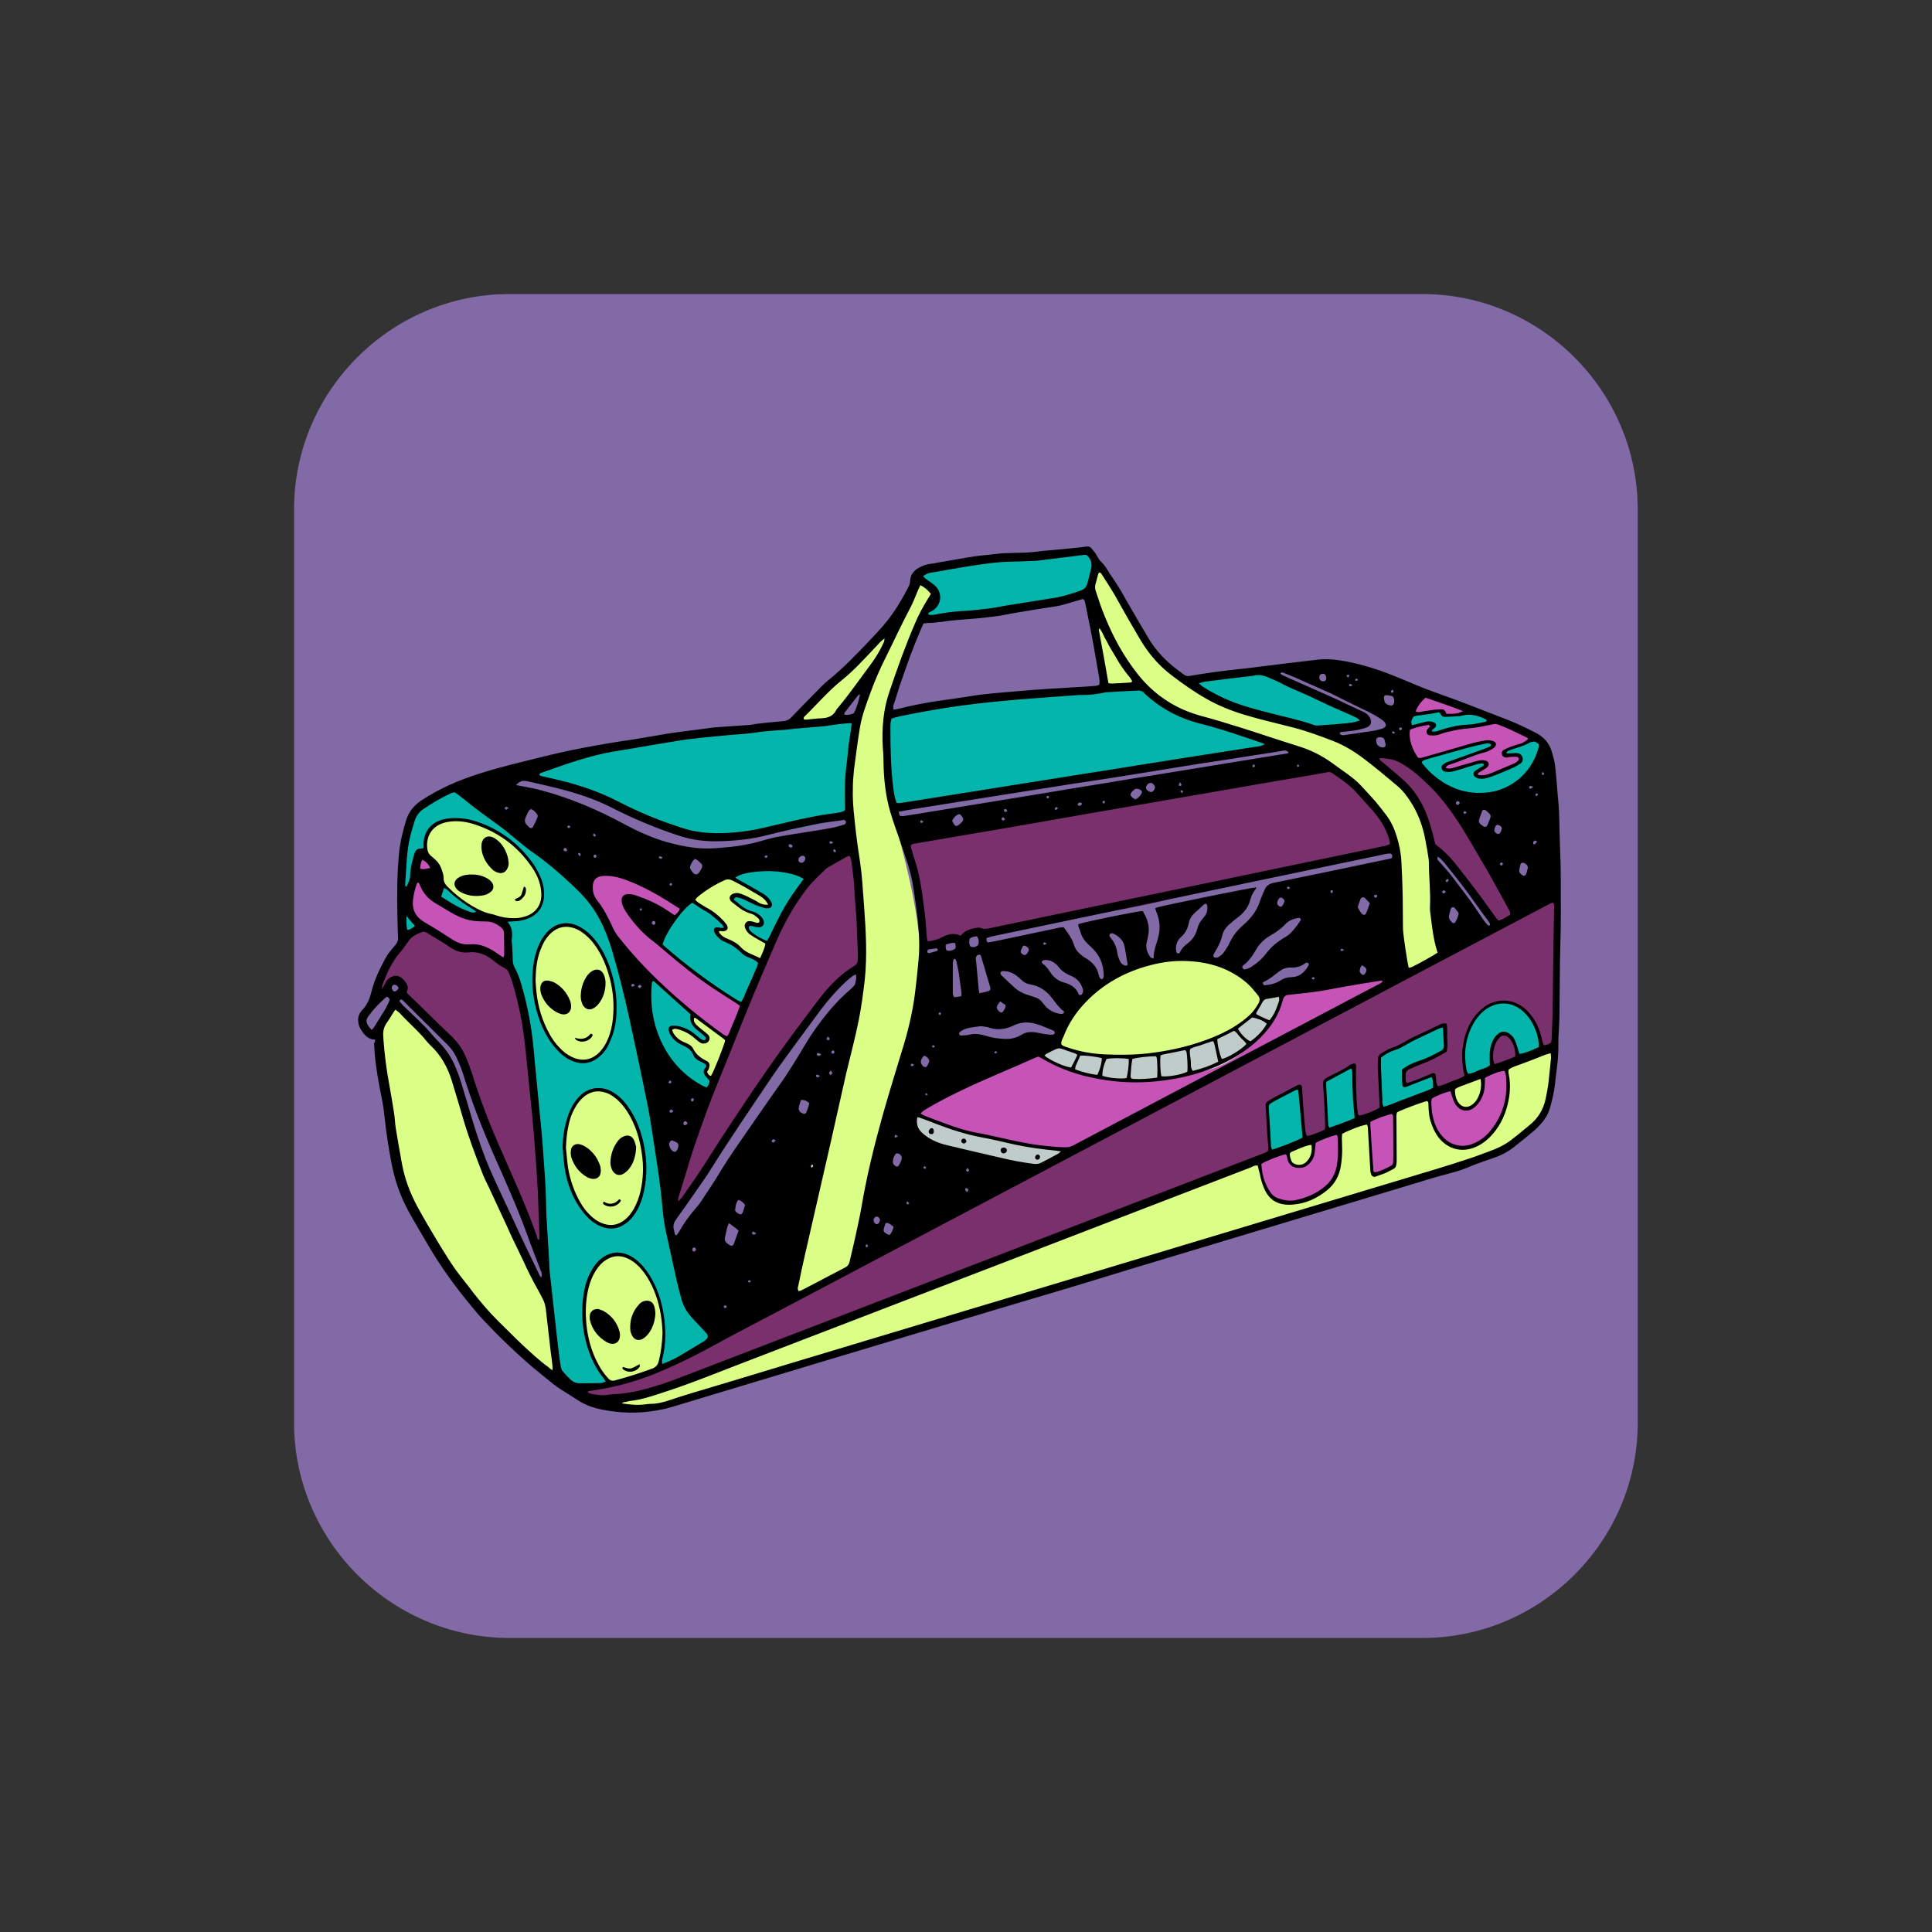 <?xml version="1.0" encoding="utf-8"?>
<!-- Generator: Adobe Illustrator 25.0.0, SVG Export Plug-In . SVG Version: 6.00 Build 0)  -->
<svg version="1.1" id="Layer_1" xmlns="http://www.w3.org/2000/svg" xmlns:xlink="http://www.w3.org/1999/xlink" x="0px" y="0px"
	 viewBox="0 0 864 864" style="enable-background:new 0 0 864 864;" xml:space="preserve">
<rect x="0" y="0" width="864" height="864" fill="#333333" stroke="none"/>
<style type="text/css">
	.st0{fill:#816AA5;}
	.st1{fill:#C0CCCA;}
	.st2{fill:#C654B6;}
	.st3{fill:#DBFE87;}
	.st4{fill:#03B5AA;}
	.st5{fill:#7A306C;}
</style>
<g id="Layer_2_1_">
	<path class="st0" d="M636.2,732.5H227.8c-53,0-96.3-43.4-96.3-96.3V227.8c0-53,43.4-96.3,96.3-96.3h408.3c53,0,96.3,43.4,96.3,96.3
		v408.3C732.5,689.1,689.1,732.5,636.2,732.5z"/>
	<path class="st0" d="M176.3,438.6c-4.5,0-4.5,7,0,7S180.8,438.6,176.3,438.6z"/>
	<path class="st0" d="M176.6,445.2c-0.5-1.1-1.5-2-3.1-2c-1.3,0-2.2,0.6-2.7,1.4c-0.1,0.1-0.2,0.3-0.3,0.4c-1.1,1.8-3,2.9-4.3,4.4
		c-1.6,1.9-2.5,4.2-3.4,6.5c-0.7,1.8,0.7,3.8,2.4,4.3c2,0.5,3.6-0.7,4.3-2.4c0.7-1.8,1.4-3.5,2.9-4.8c1.5-1.4,3-2.7,4.2-4.5
		C177.3,447.3,177.2,446.1,176.6,445.2z"/>
	<path class="st0" d="M173.2,443.6c-2-0.6-3.6,0.7-4.3,2.4c-0.7,1.7-2.1,3.1-3.2,4.5c-1.5,1.8-2.6,3.6-3.5,5.7
		c-0.7,1.8,0.8,3.8,2.4,4.3c2,0.5,3.6-0.7,4.3-2.4c0.7-1.7,2.1-3.1,3.2-4.5c1.5-1.8,2.6-3.6,3.5-5.7
		C176.4,446.2,174.9,444.1,173.2,443.6z"/>
	<path class="st0" d="M243.6,569.1c-2.3-5.3-4.6-10.5-6.9-15.8c-1.1-2.5-2.2-5-3.3-7.5c-0.4-0.8-0.8-1.6-1.2-2.5
		c0.3-2.6-0.1-5.3-2.5-6.7c-0.1-0.1-0.2-0.1-0.4-0.1c-0.1-0.2-0.1-0.3-0.2-0.5c0.7-0.5,1.1-1.5,0.5-2.5c-0.7-1.2-1.5-2.3-2.2-3.5
		c0.3-0.5,0.3-1.2,0-1.8c-0.7-1.4-1.6-2.7-2.5-4c-1.5-3.5-3-7-4.4-10.6c0.3-0.5,0.4-1.2,0-1.9c-1.9-3.7-3.3-7.6-4.3-11.7
		c-0.4-1.4-1.8-1.7-2.8-1.2c-0.4-1.1-0.7-2.1-1.1-3.2c-1.5-4.5-2.5-9.2-3.5-13.8c-0.2-0.8-0.7-1.2-1.2-1.4c-1-2.7-2-5.4-3.3-8
		c-1.7-3.4-4.2-6.3-6.9-9c-5.8-5.9-11.9-11.5-17.9-17.3c-1.9-1.8-4.7,1-2.8,2.8c5.8,5.5,11.6,11,17.3,16.7c2.5,2.5,5.1,5.2,6.7,8.4
		c1.8,3.5,3.1,7.4,4.3,11.1c0.1,0.4,0.4,0.7,0.6,0.9c0.8,3.6,1.6,7.1,2.8,10.6c1.5,4.6,3.3,9.2,5.1,13.8c3.4,9,7.1,18,11.4,26.6
		c0.1,0.2,0.3,0.4,0.4,0.6c1,2.4,2,4.7,3,7.1c0,0.1,0.1,0.2,0.2,0.3c0.2,0.5,0.4,1,0.6,1.4c1.2,2.7,2.4,5.4,3.6,8.1
		c2.4,5.6,4.9,11.1,7.3,16.7c0.4,1,1.9,1.2,2.7,0.7C243.9,571.3,244.1,570.1,243.6,569.1z"/>
	<path class="st0" d="M380,435.8c-16.2,16.4-28.5,35.5-41.3,54.6c-6.7,9.9-13.3,19.9-20,29.8l-10.5,15.7c-2.9,4.4-7.1,8.9-8.6,14
		c-1.2,3.7,4.6,5.3,5.8,1.6c1.5-4.9,6.3-9.9,9.2-14.2c3.3-5,6.7-9.9,10-14.9c6.5-9.7,12.9-19.3,19.4-29
		c12.5-18.6,24.5-37.4,40.4-53.4C386.9,437.3,382.7,433.1,380,435.8z"/>
	<path class="st0" d="M443,442.3c-1-5.4-0.9-10.9-1.6-16.3c-0.2-1.6-1.5-2.6-2.8-2.8c1.1-2-0.7-5.1-3.4-4.4c-3.2,0.8-6.2,1.1-9.4,1
		c-1.8-0.1-2.8,1.2-2.9,2.7c-2.2,0.4-4.5,0.8-6.6,1.4c-3.7,1.2-2.1,6.9,1.6,5.8c1.9-0.6,3.8-1,5.7-1.3c0,0.2,0.1,0.4,0.1,0.5
		c1.6,5.3,1.1,10.8,1.7,16.2c0.5,3.8,6.5,3.8,6,0c-0.7-6-0.1-12-1.9-17.8c0,0,0,0,0-0.1c2-0.4,4-1,5.9-1.8c0,0.2,0,0.4,0,0.6
		c0.8,6,0.7,12,1.9,17.9C437.9,447.7,443.7,446.1,443,442.3z"/>
	<path class="st0" d="M619.3,381l-15.8,3.4c-0.9,0.2-1.4,0.6-1.8,1.2c-20.4,3.4-40.4,8.7-60.7,12.5c-9.9,1.8-19.9,2.9-29.8,4.8
		c-10.5,2-20.9,4.5-31.3,6.8c-0.9,0.2-1.5,0.7-1.9,1.4c-12.3,2.3-24.5,4.7-36.7,7.3c-3.8,0.8-2.2,6.6,1.6,5.8
		c14.2-3,28.5-5.9,42.9-8.4c1.1-0.2,1.8-0.9,2-1.7c8-1.8,16-3.6,24-5.2c10.2-2,20.5-3.1,30.6-5c21.3-4,42.2-9.7,63.6-13
		c1-0.2,1.6-0.7,1.9-1.3c4.3-0.9,8.5-1.8,12.8-2.7C624.7,385.9,623.1,380.2,619.3,381z"/>
	<path class="st0" d="M665.7,409.7c-1.4-0.9-2.1-4.4-3.1-5.7c-1.7-2.3-4-3.8-5.5-6.2c-3.4-5.4-6.4-10.1-10.9-14.8
		c-2.7-2.8-6.9,1.5-4.2,4.2c2.7,2.8,5.5,5.7,7.5,9.1c1.6,2.6,2.8,5.5,4.9,7.8c2.1,2.4,3.7,3.8,5,6.7c0.8,1.8,1.7,3,3.4,4.1
		C666,417,669,411.8,665.7,409.7z"/>
	<path class="st0" d="M619.8,320.5c-1.5-4.2-6.5-5.3-10.1-6.8c-11.7-4.8-22.9-10.7-34.8-14.9c-3.7-1.3-5.2,4.5-1.6,5.8
		c7.4,2.6,14.6,5.8,21.7,9.1c3.3,1.5,6.6,3,9.9,4.4c1.3,0.6,2.7,1.1,4,1.7c0.5,0.2,2.1,1.1,3.3,1.8c-0.2,0.4-0.3,0.8-0.4,1.2
		c-0.2,1.6-9.8,2.6-10.7,2.7c-3.8,0.3-3.9,6.3,0,6c4-0.3,9.9-0.8,13.5-3.4c0.3,0,0.6,0,0.9-0.1C619,327.4,621,324,619.8,320.5z"/>
	<path class="st0" d="M574.3,334.6c-29.1,5.4-58.5,9.5-87.8,13.6c-6.5,0.9-13.1,1.4-19.6,2.4c-7,1.1-13.6,4.2-20.7,5.1
		c-6.8,0.8-13.6,0.7-20.4,1.4c-7.3,0.8-14.5,2-21.7,3.6c-3.8,0.8-2.2,6.6,1.6,5.8c7.6-1.7,15.2-3,23-3.7c6.7-0.6,13.4-0.4,20.1-1.5
		c6.4-1,12.4-3.7,18.8-4.8c6.8-1.2,13.7-1.6,20.5-2.6c29.3-4.1,58.7-8.2,87.8-13.6C579.7,339.7,578.1,333.9,574.3,334.6z"/>
	<path class="st0" d="M376.5,364.7c-12.2,3.4-24.5,6.1-37,8c-12.6,1.9-26.1,4.2-38.4-0.3c-11.2-4.2-21.7-10.3-32.7-14.9
		c-11.5-4.8-23.3-8.8-35.6-10.9c-3.8-0.7-5.4,5.1-1.6,5.8c13.1,2.3,25.7,6.6,37.9,11.9c11.1,4.8,22,11.6,33.6,15
		c11.5,3.4,23.9,1.4,35.5-0.3c13.4-2,26.7-4.8,39.8-8.4C381.8,369.4,380.2,363.6,376.5,364.7z"/>
	<path class="st0" d="M231.8,348.7c-8,0.8-17.3,3-20.2,10.4c-0.9,2.4-1,5.1-0.7,7.6c1.5,11.7,10.8,20.6,18.9,29.3
		c32.3,34.6,51,81.7,51.3,129c0.1,22.4-2.5,48.2,13.3,64.1c8.7,8.7,21.4,12.3,33.6,12.5c33.8,0.7,63.3-20.9,91.9-38.7
		C500.6,512.6,593.7,485.2,675,436c6.6-4,13.4-8.5,16.4-15.5c2.1-4.9,2.1-10.5,2-15.8c-0.2-14.3-0.4-28.6-0.7-42.9
		c-0.1-6.3-0.3-12.9-3.5-18.3c-2.9-4.8-7.8-7.9-12.6-10.7c-20.9-12.4-42.9-23-65.6-31.7c-9.9-3.8-22.2-6.8-30.3,0
		c-3,2.5-4.9,6.1-7.5,8.9c-4.5,4.8-10.8,7.5-17,9.8c-56.4,21.4-117.5,30.4-177.7,26.1c-12.2-0.9-24.6-1.9-36.8-0.4
		c-10.7,1.3-20.5,7.5-31.2,7.8c-11.6,0.3-23.8-3.8-35.4-4.8C260.7,347.3,246.2,347.3,231.8,348.7z"/>
</g>
<g id="Layer_1_1_">
	<path class="st1" d="M471.7,513.9c-12.6-1.4-24.9-4.4-37.1-7.3c-3-0.7-6-1.5-8.9-2.4c-5.5-1.8-10.8-4.3-16.5-5.4
		c-1.3,4.8,0.5,10.3,4.5,13.4c1.7,1.3,3.7,2.1,5.6,2.9c9.2,3.6,19.1,5.7,28.9,6.2c3,0.2,5.9,0.2,8.8,0.7c1.2,0.2,2.5,0.5,3.7,0.5
		c2.4,0,4.7-1.1,6.9-2.2c1.7-0.9,3.5-1.8,5.2-2.6c1.1-0.6,4.2-1.5,4.6-2.6C475.9,514.1,473.6,514.1,471.7,513.9z"/>
	<path class="st2" d="M464.3,472c-19.5,5.1-38.1,14-54.2,26.1c18.3,9.4,39.1,12.6,59.5,15.6c2.6,0.4,5.2,0.8,7.7,0.3
		c2.5-0.4,4.7-1.6,6.9-2.7c6-3.1,11.9-6.2,17.9-9.3c7.2-3.7,14.4-7.5,21.6-11.2c8.5-4.4,17.1-8.9,25.6-13.3
		c18.7-9.7,37.3-19.4,55.6-29.8c4.4-2.5,10.5-2.4,14.1-6c0.6-0.6,1.2-1.5,1-2.3c-0.3-1.1-1.8-1.4-2.9-1.4c-7.1-0.2-14.2,0.5-21,2.2
		c-3.2,0.8-6.4,1.8-9.7,2.5c-4.2,0.9-8.5,1.4-12.8,1.4c-0.9,10.1-8.5,18.6-16.9,24.3c-12,8.3-26.3,13.2-40.8,14.2
		C498,483.7,480.3,480.2,464.3,472z"/>
	<path class="st3" d="M549.7,433c-5.5-2.3-11.4-3.4-17.3-4.2c-2.6-0.4-5.3-0.6-7.9-0.6c-3.9,0.1-7.7,1-11.5,1.9
		c-5.5,1.3-11.1,2.6-15.9,5.7c-3.9,2.5-7.1,6-10.2,9.5c-5.4,6.2-10.9,12.7-13.2,20.6c-0.1,0.5-0.3,1.1-0.1,1.5
		c0.2,0.4,0.6,0.7,1.1,1c6.6,3.8,14.5,4.6,22.1,4.8c18.4,0.5,37.2-2.2,53.8-10.2c3.9-1.9,7.8-4.1,10.6-7.4c2.3-2.7,4.9-7.7,3.5-11.3
		c-0.6-1.4-2.1-2.5-3.1-3.5c-1.6-1.6-3.3-3-5.2-4.3C554.3,435.2,552,434,549.7,433z"/>
	<path class="st1" d="M473.2,467.4c-2-0.5-3.9,0.9-5.7,2c-0.6,0.4-1.2,0.8-1.4,1.5c-0.4,1.4,1.1,2.5,2.4,3.1
		c8.4,4.1,17.5,6.9,26.7,8.6c2.4,0.4,4.9,0.8,7.3,1c12.3,1.1,23.4-2.1,36.3-4.7c11.9-2.4,22-11.7,29.1-21.5
		c3.1-4.3,5.7-9.4,5.1-14.7c-1.3,1.4-3.6,1.1-5.4,1.7c-3.3,1.2-4.4,5.2-6.3,8.2c-3.8,6.1-11.4,8.4-18,11.2
		c-3.6,1.5-7.1,3.4-10.8,4.5c-2.9,0.9-6,1.3-9,1.7c-12.3,1.6-24.6,4.2-36.8,1.8C482.2,470.8,477.9,468.6,473.2,467.4z"/>
	<path class="st2" d="M628.6,324.7c-0.8,5.1,0,10.6,2.7,15.1c2.5,4.3,6.5,7.4,10.6,10.2c4.2,2.8,8.6,5.2,13.5,6.6s10.1,1.5,14.8-0.2
		c1.4-0.5,2.7-1.2,4-1.8c3.4-1.7,6.8-3.6,9.3-6.4c3.2-3.5,4.8-8.2,6-12.8c0.1-0.4,0.2-0.9,0.2-1.3c-0.1-0.6-0.5-1.1-0.8-1.5
		c-0.8-1-1.6-2.1-2.6-2.9c-1.2-1-2.7-1.6-4.2-2.3c-7.6-3.4-15.1-7.4-22.8-10.6c-6.6-2.8-13.5-5-20.6-5.9c-1.6-0.2-2.7-0.6-3.9,0.5
		c-1.1,1-2,2.7-2.7,4C630.3,318.1,629.1,321.3,628.6,324.7z"/>
	<path class="st4" d="M674.9,334.7c-0.7,0.2-1.4,0.5-2,1c-0.5,0.5-0.9,1.4-0.5,2c1.7,0.1,3.5,0.2,5.2,0.3c0.9,0.1,1.9,0.3,2.2,1
		c0.4,1-0.7,2-1.7,2.5c-4.4,2.3-8.8,4.7-13.6,5.6c-0.8,0.2-1.6,0.3-2.4,0c-0.8-0.3-1.4-1.1-1.2-1.8c0.2-0.9,1.3-1.3,2.2-1.7
		c0.9-0.3,1.9-1.1,1.6-2c-0.3-1-1.6-1-2.6-0.9c-3.1,0.6-6.1,1.4-9,2.6c-1.7,0.7-3.5,1.4-5.2,0.9c-0.4-0.1-0.8-0.3-1-0.7
		c-0.3-0.6,0-1.3,0.5-1.7c0.5-0.4,1.2-0.6,1.8-0.7c6-1.4,11.8-3.5,17.3-6.4c0.8-0.4,1.7-1.1,1.6-1.9c-0.2-1-1.6-1.3-2.6-1.1
		c-1.9,0.2-3.8,0.8-5.7,1.3c-8.3,2.3-16.6,4.6-24.8,7c-0.3,0.1-0.7,0.2-0.9,0.5c-0.3,0.5,0,1,0.3,1.5c4.3,6.7,11.9,10.4,19.3,13.3
		c3.7,1.4,7.5,2.7,11.4,3.1s8.1-0.4,11.3-2.8c2-1.5,3.5-3.6,5.3-5.3c2.3-2.3,5.1-4.3,6.6-7.2c1-2,1.3-4.3,1.4-6.6
		c0.1-1.3,0.1-2.6-0.4-3.7c-1.3-2.7-3.8-1.5-5.9-0.7C680.3,332.8,677.6,333.7,674.9,334.7z"/>
	<path class="st4" d="M651,319.5c-1.8,0.3-3.8,0.5-5.5-0.3c-0.7-0.4-1.4-0.9-2.1-1.2c-1.1-0.4-2.3-0.3-3.4-0.2
		c-1.7,0.2-3.5,0.5-5.2,0.8c-1.4,0.3-2.8,0.6-3.9,1.4c-1.1,0.8-1.9,2.4-1.4,3.7c0.1,0.4,0.4,0.8,0.8,0.9c0.3,0.1,0.7,0.1,1,0
		c2.2-0.3,4.3-0.6,6.5-0.9c0.7-0.1,1.4-0.2,2,0.1s1,1.2,0.5,1.7c-0.2,0.3-0.7,0.4-0.9,0.7c-0.5,0.5,0,1.5,0.6,1.7s1.4,0.1,2.1-0.1
		c7.8-2,15.9-2.9,23.8-4.5c0.5-0.1,1.1-0.3,1.1-0.8c0-0.3-0.3-0.6-0.5-0.8c-1.6-1.4-4.6-3.8-6.8-4.1
		C657.2,317.4,653.6,319.1,651,319.5z"/>
	<path class="st4" d="M441.9,313.5c-21.8,2.4-43.6,4.8-65.4,7.2c-35.4,3.9-70.8,7.8-105.9,13.5c-12.8,2.1-26.3,4.8-36,13.4
		c26.2,0.8,48.1,20.8,73.9,25.8c19.4,3.8,39.4-1.1,58.8-5.3c20.5-4.5,41.2-8.1,61.9-11.8c29.4-5.2,58.8-10.5,88.3-14.4
		c31.7-4.2,64.2-7,93.2-20.3c-10.5-5.1-21.1-10.1-31.6-15.2c-4.2-2-9.4-5.8-14-6.2c-4.9-0.5-10.5,1.5-15.4,2
		c-23.1,2.2-46.2,4.6-69.3,7.1C467.5,310.7,454.7,311.9,441.9,313.5z"/>
	<path class="st4" d="M318.1,394.3c-3.4,1.6-6.7,3.6-9.4,6.2c-2.7,2.6-4.7,5.8-6.7,9c-4.2,6.6-8.3,13.4-10.8,20.8
		c-3,8.7-3.6,18.3-1.7,27.3c0.9,4.4,2.4,8.7,4.8,12.4c2.3,3.5,5.5,6.4,8.6,9.2c4.3,4,8.9,8.1,14.6,9.6c3.7-4.5,3.9-10.8,5.4-16.4
		c0.9-3.3,2.3-6.3,3.7-9.4c7-15.4,14.2-30.7,21.7-45.9c3.8-7.6,7.6-15.2,11.4-22.8c1-2,1.2-2.5-1.1-3.2c-1.8-0.6-3.6-1-5.5-1.4
		c-3.6-0.7-7.3-1-10.9-1C333.9,388.8,325.6,390.7,318.1,394.3z"/>
	<path class="st2" d="M332.4,449.6c-3-1.7-5.9-3.4-8.9-5.2c-7.6-4.7-14.8-9.9-21.5-15.7c-4.4-3.8-8.5-7.8-12.6-11.9
		c-2.6-2.6-5.3-5.2-7.5-8.2c-1.2-1.6-2.2-3.9-1-5.5c1.3-1.7,4-1,5.9,0c3.4,1.7,6.6,3.6,9.7,5.8c1.1,0.8,2.3,1.7,3.7,1.7
		c1.4,0.1,2.7-0.7,3.6-1.8s1.4-2.4,2-3.7c-7.7-9.8-20.5-15.6-33-16.3c-3.4-0.2-7.4,0.3-9.3,3.2c-1.4,2.1-1.2,4.8-0.3,7.2
		s2.5,4.3,3.9,6.3c2.1,3.1,4,6.4,5.4,9.9c1.3,3.2,2.4,6.6,4.7,9.1c1.4,1.5,3.3,2.7,4.6,4.3c2,2.3,2.9,5.6,5.4,7.3
		c1.3,0.9,2.8,1.2,4.2,1.8c3.3,1.4,5.9,4.2,8.4,6.8c7.2,7.5,15.4,14.1,24.2,19.6c0.4,0.3,0.9,0.5,1.4,0.4s0.9-0.7,1.1-1.2
		C328.7,459.1,330.8,454.2,332.4,449.6z"/>
	<path class="st3" d="M312.5,455.2c-0.7-0.5-1.7-1.1-2.5-0.7c-0.5,0.2-0.8,0.8-0.8,1.4s0.2,1.1,0.5,1.6c0.8,1.4,2.1,2.5,3.5,3.4
		c1.1,0.6,2.3,1.3,2.6,2.5c0.2,0.7,0,1.6-0.5,2.1c-0.5,0.6-1.4,0.8-2.1,0.6c-1.6-0.4-2.2-2.3-3.5-3.3c-0.4-0.4-0.9-0.6-1.5-0.9
		c-2.2-1.1-4.6-2.3-7.1-1.9c-0.5,0.1-1.1,0.3-1.2,0.8c-0.1,0.3,0,0.6,0.1,0.8c0.9,2.5,3,4.6,5.5,5.6c1.4,0.6,3,0.9,4,2
		c0.6,0.7,0.9,1.7,1.4,2.4c0.5,0.6,1.1,1,1.7,1.4c0.8,0.5,1.5,1,2.3,1.5c0.7,0.5,1.5,1.1,1.4,1.9c0,0.6-0.4,1-0.7,1.5
		c-0.6,1.4,0.1,3,1.3,4c0.6,0.5,1.6,0.9,2.2,0.3c0.2-0.2,0.3-0.4,0.4-0.6c2-4,3.7-8.2,5.2-12.4c0.4-1,0.9-2.1,1.1-3.2
		s-0.8-1.4-1.6-2.1c-1.9-1.4-3.7-2.8-5.6-4.2C316.7,458.3,314.6,456.7,312.5,455.2z"/>
	<path class="st4" d="M482.2,246.8c-12.5,1.5-25.1,2.5-37.8,3c-3.5,0.2-7,0.3-10.5,0.8c-2.7,0.4-5.3,1-7.9,1.7
		c-3.6,0.9-7.1,1.7-10.7,2.6c-1.2,0.3-2.5,0.6-3.6,1.4c-1,0.7-1.8,2-1.6,3.3c0.7,3.4,7.2,3.1,7.3,6.6c0,0.6-0.2,1.3-0.5,1.8
		c-0.8,1.4-2.1,2.5-3.1,3.7s-1.7,3.1-0.9,4.5c3-0.1,6-0.4,9-0.7c6.7-0.6,13.4-1.3,20.1-1.9c7.6-0.7,15.3-1.5,22.6-3.6
		c5.8-1.7,11.5-4.2,17.5-4.4c1.2,0,2.5,0,3.4-0.8c0.7-0.5,1-1.4,1.3-2.2c1.2-3.3,3.6-8.9,2.9-12.5
		C489.2,246.5,485.2,246.4,482.2,246.8z"/>
	<path class="st3" d="M317.9,408.3c2.3,1.5,4.7,3.1,6.1,5.4c0.2,0.3,0.3,0.5,0.3,0.8c-0.1,1.5-3,0.5-3.6,1.8c-0.2,0.5,0,1,0.3,1.5
		c1.4,2.2,4.3,2.8,6.5,4.1c1.7,1,3,2.4,4.5,3.5c2.4,1.9,5.2,3.3,8,4.6c1.8-1.6,3.7-3.7,3.4-6.1c-0.3-2.1-2.2-3.5-4-4.5
		s-3.9-1.9-5-3.6c-0.2-0.4-0.4-0.8-0.4-1.2c0.1-1.2,1.8-1.5,2.9-1.2s2.5,0.8,3.5,0.2c1-0.7,0.9-2.3,0.1-3.3c-0.8-0.9-2-1.4-3.2-1.8
		c-3-1.2-5.9-2.7-8.5-4.6c-1-0.7-2-2-1.4-3c0.5-0.8,1.6-0.7,2.5-0.5c4.6,1.1,8.4,4.7,13.1,5.3c0.3,0,0.5,0.1,0.8-0.1
		s0.5-0.5,0.5-0.9c0.3-2.1-1.7-3.6-3.5-4.7c-3-1.7-6.1-3.5-9.1-5.2c-2.2-1.3-4.5-2.6-7.1-2.8c-1.7-0.2-3.5,0.1-5.1,0.6
		c-4,1.2-7.7,3.7-10.4,7c-2,2.5-0.2,2.9,2.1,4.3C313.4,405.4,315.7,406.8,317.9,408.3z"/>
	<path class="st4" d="M318.9,600.9c1.2-1.3,1.1-3.4,0.4-4.9c-0.7-1.6-2-2.8-3.2-4.1c-6.5-7-10.5-16-13-25.2s-3.4-18.8-4.4-28.3
		c-1.1-11.5-2.3-23-3.4-34.5c-0.6-6.1-1.2-12.3-2.3-18.4c-1.9-10.5-5.5-20.4-8.5-30.6c-3.4-11.8-6.7-23.7-10.9-35.3
		c-2.3-6.3-4.8-12.6-8.9-17.9c-3.6-4.6-8.2-8.2-12.8-11.8c-11.8-9.3-21.6-20.3-34.4-28.3c-3.7-2.3-7.4-4.6-11.1-6.9
		c-1.1-0.7-2.3-1.4-3.6-1.5c-1.4-0.1-2.8,0.5-4.1,1.2c-3.3,1.7-6.4,3.6-9.3,5.8c-1.5,1.1-2.9,2.3-3.9,3.9c-1,1.5-1.5,3.3-1.9,5
		c-0.9,3.7-1.4,7.5-2,11.2c-1.8,12.7-3.7,25.7-1.4,38.4c2.1-1.2,4.2-2.5,6.3-3.7c0.5-0.3,1-0.6,1.5-0.6s1,0.2,1.4,0.4
		c2.5,1.3,4.9,2.8,7.1,4.5c1.8,1.4,3.6,3,5.7,3.7c2.7,0.9,5.6,0.5,8.4,0.8c5.1,0.5,9.6,3.3,13.9,6c1.3,0.8,2.6,1.6,3.5,2.7
		s1.5,2.5,2,3.8c1.7,4.4,2.9,9,3.7,13.6c4,25,6.2,50.6,7.7,75.9c0.6,11.2,1.3,22.3,1.5,33.5c0.1,6.1,0.1,12.3,1.6,18.3
		c2.8,11,2.9,21.8,4.4,33c0.3,2.3,0.7,4.6,2.1,6.4c2.1,2.7,5.8,3.3,9.2,3.4c6.7,0.1,13.2-1.4,19.7-2.9c4.2-1,8.4-1.9,12.3-3.6
		c3.4-1.5,6.5-3.5,9.9-5C307.8,606.1,314.7,605.5,318.9,600.9z"/>
	<path class="st2" d="M185.5,388.6c-0.5,2.4-1.1,4.8-1.6,7.1c-0.6,2.5-1.1,5-0.9,7.6c0.3,4.3,3,8.2,6.3,11s7.3,4.7,11.3,6.5
		c2.1,1,4.3,1.9,6.5,2.6c1.8,0.5,3.6,0.8,5.4,1.3c4.1,1.2,7.8,3.5,11.7,5.3c0.7,0.3,1.7,0.6,2.3,0.1c0.3-0.3,0.4-0.6,0.5-1
		c0.4-2-0.7-3.9-0.7-5.9c0-2.8,1.9-5.9,0.4-8.2c-0.5-0.8-1.3-1.3-2.1-1.9c-2.1-1.4-4.5-2.8-7-2.9c-1.1,0-2.2,0.2-3.3,0.2
		c-1.6,0-3.2-0.7-4.6-1.3c-3.9-1.7-7.7-3.5-11.4-5.5c-0.9-0.5-1.8-1-2.5-1.7c-1.9-2.1-1.5-5.3-1-8.1c0.5-2.8,0.7-6-1.3-8
		c-1.2-1.1-3.4-3.4-4.8-2.8C186.7,383.7,185.9,387,185.5,388.6z"/>
	<path class="st5" d="M628.4,352.2c1.2,1,2.5,2.1,3.5,3.3c1.6,2,2.4,4.4,3.3,6.8c1.2,3.5,2.4,6.9,3.6,10.4c0.5,1.4,1,2.8,1.7,4.1
		c1,1.9,2.5,3.5,3.9,5.1c8.3,9.3,16.1,19.1,23.3,29.3c0.3,0.5,0.7,1,1.3,1.2c0.7,0.3,1.5,0,2.2-0.2c1.8-0.6,3.5-1.2,5.3-1.8
		c0.4-0.1,0.8-0.3,1-0.6c0.3-0.5,0.2-1.1,0-1.6c-4.4-13.9-10.9-27.1-19.4-39.1c-1.5-2.1-3-4.1-4.8-5.8c-1.5-1.4-3.2-2.5-4.6-4
		c-1.4-1.5-2.4-3.4-3.6-5.1c-2-3-4.5-5.7-7-8.4c-3-3.1-6.3-6.2-10.3-7.9c-2.4-1-12.9-2.5-11.9,2.1c0.4,1.8,4.6,4.7,5.9,6
		C623.9,348.3,626.1,350.3,628.4,352.2z"/>
	<path class="st5" d="M547.3,350.8c-11.9,2.4-23.6,5.9-35.6,7c-4.5,0.4-9,0.6-13.4,1.6c-4.5,1.1-8.7,3.1-13.3,3.8
		c-4.9,0.8-9.9,0.2-14.7,1c-4.1,0.7-7.9,2.3-11.9,3.3c-4.1,1.1-8.3,1.5-12.4,2c-13.8,1.6-27.7,3.1-41.5,4.7
		c4.5,15.9,6.9,32.3,7.2,48.8c8.2-1.9,16.5-3.7,24.7-5.6c3.5-0.8,7-1.6,10.5-2.3c25.2-5.1,51.2-6.2,76-13c8.3-2.3,16.4-5.2,24.7-7.5
		c23.8-6.5,48.9-7.4,72.7-14c0.9-0.2,1.8-0.5,2.5-1.2c0.8-0.7,1.1-1.9,1.1-3c0.2-4.3-2.6-8.1-5.5-11.4c-5.2-6-10.9-11.6-16.9-16.7
		c-3.1-2.7-7.4-5.6-11.8-4.8c-3.9,0.8-7.3,2.1-11.4,2.6C568,347.4,557.6,348.8,547.3,350.8z"/>
	<path class="st5" d="M358.2,398.2c-3.8,5.5-7,11.5-10,17.5c-4.9,9.9-9.2,20.1-13.5,30.3c-7.3,17.4-14.6,34.8-21.9,52.2
		c-3.2,7.6-6.4,15.2-9,23.1c-2.4,7.2-4.4,14.7-4.5,22.4c1.7-0.1,3-1.7,4-3.1c10.1-13.7,20.2-27.4,29.5-41.7
		c15.6-23.9,29.5-49.9,52-67.5c1.8-17,2.7-35.9-0.9-52.7c-3.6,4.1-9,4.3-13.5,7.1C365.5,388.9,361.5,393.5,358.2,398.2z"/>
	<path class="st5" d="M621.4,497.5c-20.5,7.2-41,14.5-61.5,21.7c-6.8,2.4-13.6,4.8-20.3,7.4c-30.3,11.7-60.6,23.2-90.7,35.5
		c-29.5,12-59.1,24-88.6,36.1c-6.7,2.7-13.4,5.4-20.3,7.5c-5,1.5-10.1,2.6-15,4.6c-5.3,2.2-10.1,5.3-15.5,7.3
		c-9.2,3.6-19.3,3.9-28.6,6.9c-4.2,1.4-8.4,3.3-12.8,3.3s-8.1-3.2-8.7-7.6c17.4,1.2,33.7-7.6,48.9-16.1
		c80.2-44.6,161.6-87.1,243.9-127.4c8.7-4.3,17.1-9.1,25.5-13.8c17.7-9.8,35.3-19.7,53.6-28.2c9.9-4.6,20.1-8.9,29.2-15.1
		c3.9-2.7,7.6-5.7,11.6-8.3c8.4-5.5,15.1-7.9,24.5-11.3c0,21.5-1.8,40-1.5,60.5c0,2.5,0,5.2-1.5,7.2c-1.4,1.9-3.9,2.7-6.2,3.5
		c-19.6,6.3-37.3,18-57.4,22.6C626.5,494.6,625,496.2,621.4,497.5z"/>
	<path class="st4" d="M688.6,464c-0.2-0.8-0.3-1.6-0.4-2.4c-0.5-2-1.6-3.7-2.9-5.3c-1.5-2-3.2-4-5.2-5.5c-4.2-2.9-10-3.2-14.5-0.8
		c-4.1,2.2-6.8,6.4-8.5,10.7c-2.2,5.8-2.9,12.2-1.8,18.4c0.2,1.1,0.5,2.2,1.3,2.8c1.3,1,3.2,0.4,4.6-0.3c1.7-0.8,3.3-1.7,4.9-2.7
		c0.4-0.2,0.8-0.5,1.1-0.9c0.5-0.9,0.1-1.9-0.2-2.9c-0.5-1.9-0.2-3.9,0.2-5.9c0.3-1.6,0.7-3.2,1.7-4.5s2.6-2.3,4.2-2
		c2,0.3,3.2,2.3,4,4.1c0.8,2,1.4,4,1.6,6.2c0.1,1.1,7.6-1.7,8.2-2.1c1-0.6,2.4-1.3,2.7-2.4C690,467.1,688.9,465.3,688.6,464z"/>
	<path class="st4" d="M639.7,460.6c-1.2,0.5-2.4,1.1-3.6,1.7c-5.7,2.8-11.3,5.7-17,8.5c-1,0.5-2.1,1.1-2.5,2.1
		c-0.3,0.7-0.2,1.4-0.2,2.1c0.3,6.4,0.7,12.7,1,19.1c0,0.7,0.1,1.5,0.7,2c0.8,0.7,2.1,0.3,3.1-0.2c4.1-1.8,8.6-2.5,12.9-4
		c2.8-1,5.4-2.3,7.9-3.9c0-1.8-0.1-3.5-0.4-5.2c-0.1-0.7-0.3-1.4-0.9-1.7c-0.3-0.1-0.6-0.1-0.9-0.1c-4.1,0.2-7.5,3.7-11.6,4
		c-0.1-1.5-0.2-3-0.3-4.5c0-0.5-0.1-1.1,0.2-1.6c0.2-0.4,0.7-0.7,1.1-0.9c3.1-1.7,6.4-3.1,9.7-4.4c1.9-0.7,3.9-1.4,5.5-2.6
		c0.7-0.5,1.3-1.1,1.6-1.9c0.3-0.7,0.3-1.4,0.3-2.2c0-1.4,0-2.7-0.1-4.1c-0.1-0.8,0.1-3.2-0.5-3.7
		C644.8,458.1,640.8,460.1,639.7,460.6z"/>
	<path class="st4" d="M593.1,482.6c-0.4,0.3-0.9,0.6-1.1,1c-0.2,0.4-0.2,0.9-0.1,1.3c0.5,6.2,0.9,12.5,1.4,18.7c0,0.3,0,0.6,0.2,0.9
		c0.3,0.5,0.9,0.8,1.4,0.9c1.7,0.3,3.5-0.5,5-1.3c1.9-0.9,3.7-1.8,5.6-2.7c0.3-0.2,0.7-0.3,0.8-0.7c0.1-0.2,0.1-0.5,0.1-0.7
		c-0.2-5.1-0.4-10.2-0.6-15.3c0-1.2-0.1-2.5-0.1-3.7c0-1.1,0.2-2.9-0.1-3.8c-0.5-1.2-1.1-0.6-2.1-0.1c-1.1,0.5-2.1,0.9-3.2,1.4
		C597.8,479.8,595.4,481.1,593.1,482.6z"/>
	<path class="st4" d="M567,495.8c0-0.9,0-1.8,0.5-2.5c0.4-0.7,1.2-1,1.9-1.3c3.4-1.6,6.9-3.2,10.3-4.8c0.4-0.2,1-0.4,1.3,0
		c0.1,0.1,0.1,0.3,0.2,0.4c0.7,3.3,0.3,6.8,0.6,10.2c0.3,3.6,1.2,7.1,1.8,10.6c0.1,0.6,0.2,1.2-0.1,1.8c-0.4,0.8-1.3,1.1-2.1,1.4
		c-2.7,0.9-5.5,1.7-8.3,2.5c-2.2,0.6-4.7,2.2-5.2-0.9C567,507.5,567,501.5,567,495.8z"/>
	<path class="st5" d="M168.2,443.7c1.6,1.3,3.8-0.6,5-2.3c1.2-1.7,3.2-3.7,4.9-2.6c1.5,0.9,1.3,3,2,4.6c0.4,0.8,1.1,1.5,1.7,2.1
		c1.6,1.6,3.2,3.1,4.8,4.7c6.4,6.3,12.9,12.7,17.6,20.5c6.3,10.5,8.9,22.7,13.2,34.2c6.2,16.7,16,32.1,20.7,49.3
		c0.6,2.1,1.8,4.7,3.9,4.4c1.6-0.2,2.5-2,2.4-3.6s-0.9-3-1.4-4.5c-1.1-3-1.1-6.2-1.2-9.4c-0.5-20.7-1.8-41.4-3.8-62
		c-1.3-13.5-3-27.2-7.3-40c-1.1-3.3-2.4-6.6-4.8-9.1c-6.3-6.6-17.2-5.3-25.6-8.9c-3.6-1.5-8.2-5.9-12.2-5.9c-3.3,0-6.8,4.2-8.9,6.5
		c-2.9,3.1-5.3,6.6-7.1,10.3C171.4,433.4,167,442.8,168.2,443.7z"/>
	<path class="st3" d="M169.2,462.3c-0.6,3.4,0,6.9,0.5,10.3c2.8,17.9,5.6,35.9,8.4,53.8c0.4,2.4,0.8,4.8,1.8,7s2.5,4,3.7,6.1
		c3.7,6.2,5.3,12.2,10.2,17.5c1.5,1.6,2.2,4.9,3.7,6.4c5.1,5.1,7.4,10.3,11.8,16.1c2,2.5,5,5.2,7.3,7.4c7.1,6.4,13.5,14.4,20.6,20.9
		c3.1,2.8,6.4,5.8,10.4,7.1c2.9-1.5,2-5.8,0.9-8.9c-1.9-5.4-3-11-3.2-16.7c-0.1-3.2,0-6.4-0.8-9.5c-0.9-3.5-3-6.6-4.9-9.7
		c-6.3-10.1-11.1-21.1-15.9-32c-1.7-3.9-3.5-7.8-5.2-11.7c-2.8-6.4-5.7-12.9-7.6-19.7c-1.5-5.2-2.4-10.5-4.1-15.5
		c-5.8-17.6-16.7-28.8-30.1-43c-1,3.1-1.3,1.2-2.9,4.1C171.9,455.5,169.8,458.4,169.2,462.3z"/>
	<path class="st3" d="M608,534.1c-99.2,32.5-201.4,61.2-299.2,92.1c-11.3,3.5-23.6,6.5-34.7,2.3c84.3-30.7,168.2-62.8,251.5-96.2
		c15.1-6.1,30.4-11,45.8-16.5c4.6-1.6,9.2-3.3,13.8-4.9c16.6-5.9,33.2-11.9,49.6-18.2c20-7.7,39.6-16.3,59.5-24.2
		c1.5,2.4,1.1,5.4,0.6,8.1c-0.7,4.4-1.4,8.8-2.2,13.2c-0.4,2.6-0.8,5.1-1.8,7.5c-2,5-6,9-10.5,12.1c-6.9,4.9-14.8,8.1-22.8,10.8
		c-9.6,3.3-19.4,5.9-29.4,7.7C620.9,529.2,615.1,531.7,608,534.1z"/>
	<path class="st2" d="M569,535.3c0.7,0.6,1.5,1.1,2.3,1.4c1.3,0.5,2.7,0.5,4.1,0.5c1.8,0,3.7,0,5.5-0.4c1.4-0.3,2.8-0.9,4.2-1.5
		c2.7-1.1,5.4-2.2,7.6-4.1c3.3-2.7,5.2-6.8,6.1-11c0.8-4.2,0.7-8.5,0.4-12.8c-0.1-0.7-0.2-1.6-0.9-2c-3.5,0.3-6.9,1.7-9.6,3.9
		c-0.6,0.5-1.2,1.1-1.5,1.9c-0.3,0.7-0.3,1.6-0.3,2.4c-0.1,1.9-0.6,3.8-1.8,5.2c-1.1,1.5-3,2.5-4.8,2.4c-1.9-0.1-3.7-1.5-4-3.4
		c-0.1-0.8,0-1.6-0.5-2.2c-0.5-0.7-1.6-0.8-2.5-0.6c-1.4,0.4-2.6,1.3-3.9,1.8c-1.4,0.6-3,0.7-4.3,1.4c-1.6,0.8-1.6,1.7-1.6,3.4
		c0,3.2,0.6,6.5,2.2,9.3C566.5,532.7,567.6,534.2,569,535.3z"/>
	<path class="st2" d="M641.1,503.6c1.7,4,4.9,7.5,9,9c1.7,0.6,3.5,0.9,5.3,0.6c1.6-0.2,3.1-0.8,4.5-1.5c5.4-2.8,9.5-7.8,11.9-13.4
		s3-11.8,2.5-17.9c-0.1-1.1-0.3-2.2-0.9-3c-3.2,1.2-6.4,2.3-9.6,3.5c-0.2,0.1-0.5,0.2-0.7,0.4c-0.1,0.2-0.2,0.4-0.2,0.7
		c-0.3,3.2,0.4,6.6-1.2,9.3c-0.8,1.3-2,2.3-3.1,3.2c-0.5,0.4-0.9,0.7-1.5,1c-0.8,0.3-1.6,0.3-2.4,0.3c-1,0-2.2-0.1-2.9-0.9
		c-0.6-0.6-0.8-1.4-0.9-2.2c-0.5-2.2-0.9-4.5-1.4-6.7c-2.8,0.6-5.5,1.7-8,3.1c-2.4,1.4-2,3.9-2,6.4C639.5,498.2,640,501,641.1,503.6
		z"/>
	<path class="st2" d="M612.5,509c0.2,1.6,0.4,3.3,0.5,4.9c0.2,3.7-0.3,7.5,0.9,11c3.2-0.1,6-1.9,8.6-3.6c0.3-0.2,0.6-0.4,0.8-0.8
		c0.1-0.2,0.1-0.5,0.1-0.8c0.4-7.8,0.5-15.7,0.4-23.6c0-0.5-4.7,0.2-5.1,0.3c-1.7,0.4-3.2,1.1-4.6,2.1c-1.5,1-2.6,1.8-2.4,3.7
		C612,504.5,612.3,506.7,612.5,509z"/>
	<path class="st3" d="M487.1,270.4c0.6,5.6,2.5,10.9,4,16.3c1.9,6.8,3.1,13.7,3.7,20.7c5.3,1.5,11.2-0.9,16.3,1.2
		c2.2,0.9,3.9,2.5,5.8,4c15.9,12.7,37.9,13.7,57.1,20.6c12,4.3,23.2,11,32.6,19.5c10,9.1,18.4,21.1,19.4,34.6c0.5,6-0.6,12.1-1,18.1
		c-0.8,10.1,0.1,20.3,2.5,30.1c6.5-2.7,13-5.3,19.6-8c-2.4-8.2-4-16.7-5.1-25.2c-2.1-17.3-2.4-36.4-13.9-49.6
		c-3.6-4.1-8-7.3-12.3-10.5c-7.3-5.4-14.8-10.8-23.2-14.2c-5-2-10.3-3.3-15.5-4.7c-7.2-1.8-14.5-3.7-21.6-6
		c-8.1-2.6-16.1-5.6-23-10.5c-8.8-6.3-15.3-15.1-21.1-24.2c-3-4.6-5.8-9.3-8.8-13.9c-1.5-2.3-3.1-4.6-4.7-6.9
		c-1.2-1.7-3.1-5.3-5-6.3C487.3,252.7,486.7,267.5,487.1,270.4z"/>
	<path class="st3" d="M388.5,530.4c5.3-18.5,10.5-37,15.8-55.5c2.1-7.6,4.3-15.1,5.7-22.9c5.7-30.8-3.8-61.2-11.6-91.6
		c-7.3-28.5,0.2-59.4,15.1-84.8c1.2-2,2.5-4.1,3-6.4s0.4-4.9-1.1-6.8c-1.5-1.8-4.9-3.9-5.8-1.7c-11.3,25.2-38.9,39.1-53.9,62.3
		c4.5,0.5,9.2,0.5,13.7,0c1.2-0.1,2.4-0.3,3.5-1c1.3-0.8,2-2.2,2.8-3.4c3-4.9,7.2-9.1,12.1-12.2c-4.8,12.8-7.6,26.4-8.2,40.1
		c-1.2,28.6,7,57,5.3,85.6c-1.1,18.5-6.3,36.4-11.5,54.2c-5.3,18.2-10.3,35.6-16.3,53.6c-2.3,6.8-5.3,13.4-7.2,20.3
		c-1.9,6.9-2.7,14.4-0.5,21.2c4.2-0.9,8-2.7,11.9-4.5c6.4-3,12.8-6,19.2-8.9c1-0.5,2-1,2.7-1.8c1.2-1.6,0.7-3.7,0.6-5.6
		c-0.3-5.2,2.1-10.2,3.8-15.2C389.4,540.3,391.1,534.9,388.5,530.4z"/>
	<path class="st3" d="M267,565.8c-0.9,1-1.5,2.3-2.1,3.5c-2.7,5.8-4.6,12-4.5,18.3c0.1,4.2,1.1,8.4,2,12.5c0.5,1.9,0.9,3.8,1.6,5.7
		c1.3,3.5,3.5,6.6,5.7,9.7c0.7,1,1.4,2,2.4,2.7c2.7,1.9,6.4,0.9,9.5-0.4c3.9-1.6,7.6-3.5,11.2-5.6c0.7-0.4,1.3-0.8,1.8-1.4
		c0.6-0.7,0.8-1.7,0.9-2.6c1.1-5.8,1.1-11.7,1.1-17.6c0-1.9,0-3.9-0.5-5.7c-0.4-1.7-1.2-3.2-1.8-4.8c-0.9-2.3-1.4-4.6-2.6-6.8
		c-1.3-2.5-3.3-4.5-5.2-6.6c-1-1-2-2.1-3.2-2.9c-2.2-1.7-6-3.4-8.8-2.6C272,561.9,268.8,563.8,267,565.8z"/>
	<path class="st3" d="M261.8,489.1c-1.7,1.1-2.9,2.8-4.1,4.5c-1.2,1.8-2.5,3.6-3.3,5.7c-1,2.5-1.3,5.2-1.5,7.9
		c-0.4,3.5-0.7,6.9-0.4,10.4c0.3,3.3,1.2,6.4,2.1,9.6c1.2,4,2.6,8,4.7,11.6s5.1,6.8,8.9,8.5c3.5,1.6,7.9,1.8,11.1-0.4
		c1.5-1,2.7-2.6,3.7-4.1c3.7-5.8,5.3-12.8,5.2-19.6s-1.7-13.7-4.2-20c-1.5-3.8-3.4-7.6-6.2-10.6
		C273.7,488.1,267.3,485.7,261.8,489.1z"/>
	<path class="st3" d="M243.3,419.9c-1.1,1.5-1.8,3.2-2.3,4.9c-4.8,14.5-1.2,31.1,7.8,43.4c0.8,1,1.6,2,2.5,2.8
		c1.2,1,2.7,1.6,4.1,2.1c1.9,0.7,3.8,1.4,5.8,1.4c3.6,0,6.9-2.4,8.8-5.5c2-3,2.9-6.6,3.7-10.1c0.6-2.7,1.3-5.4,1.4-8.1
		s-0.3-5.4-0.7-8.1c-0.8-4.7-1.7-9.3-3.8-13.6c-1.2-2.6-2.9-4.9-4.6-7.2c-1.9-2.5-3.9-4.9-6.5-6.5c-2.4-1.6-6-2.8-8.8-1.5
		C248.1,415.4,245.1,417.5,243.3,419.9z"/>
	<path class="st3" d="M209.7,367c-4.5-0.8-9.3-0.3-13.5,1.5c-2,0.9-3.9,2.1-4.8,4c-0.6,1.3-0.7,2.7-0.8,4.1c-0.1,1.6-0.3,3.2,0,4.8
		c0.3,1.6,1,3.1,2.2,4.1c0.4,0.3,0.9,0.6,1.2,1c0.4,0.5,0.6,1.2,0.7,1.8c1.3,4.8,4.5,9,8.3,12.2s8.3,5.5,12.8,7.7
		c1.8,0.9,3.7,1.8,5.7,2.2c1.6,0.4,3.2,0.5,4.8,0.6c2.4,0.1,4.8,0.1,7.2-0.4s4.6-1.5,6.3-3.3c2.4-2.6,3.1-6.4,2.6-9.8
		s-2.1-6.7-3.7-9.8c-0.7-1.3-1.4-2.6-2.4-3.8c-1-1.2-2.3-2.2-3.4-3.3c-1.6-1.5-3.1-3.1-4.8-4.6c-1.7-1.6-3.5-2.4-5.5-3.6
		C218.5,370,214.6,367.8,209.7,367z"/>
	<g>
		<g>
			<path d="M167.7,464.9c-2.1,0-3.6-1-4.9-2.5c-1.3-1.6-2.4-3.3-2.6-5.5c-0.2-1.5,0.1-2.9,1-4.2c0.2-0.3,0.4-0.7,0.7-0.9
				c2.3-2.3,3.4-5.1,4.2-8.2c1.3-5.4,3.7-10.3,6.3-15.1c1.1-2,2.5-3.7,4-5.4c1.1-1.2,1.8-2.4,1.6-4.2c-0.2-3.5-0.2-7-0.3-10.5
				c-0.2-9.1-0.1-18.2,0.8-27.2c0.5-4.9,1.7-9.8,3.2-14.6c1.2-3.7,3.5-6.5,6.7-8.6c8.1-5.4,17-9.2,26.2-12.1c9.4-3,19-5.2,28.6-7.6
				c8.1-2,16.2-3.7,24.4-5.1c5.4-1,10.8-1.8,16.2-2.6c4.9-0.8,9.8-1.7,14.7-2.5c5.2-0.8,10.4-1.4,15.7-2.1c1.7-0.2,3.5-0.5,5.2-0.7
				c5.3-0.4,10.5-0.7,15.8-1.1c1.4-0.1,2.7-0.5,4-0.6c3.7-0.4,7.4-0.8,11.1-1.1c1.3-0.1,2.4-0.5,3.4-1.5c3.5-3.7,7.1-7.3,10.6-10.9
				c1.9-1.9,3.8-4,5.9-5.7c6.9-5.6,13.1-12,19.2-18.5c3.4-3.6,6.7-7.1,9.5-11.1s5.3-8.2,7.5-12.6c0.4-0.8,0.6-1.7,0.6-2.5
				c0.2-2.7,1.6-4.5,3.9-5.8c1.7-0.9,3.6-1.6,5.5-1.8c1.2-0.1,2.3-0.4,3.5-0.6c5.6-0.9,11.1-2,16.7-2.8c2.7-0.4,5.4-0.5,8.1-0.9
				c6-0.8,12.1-0.3,18.1-1c1.8-0.2,3.7-0.5,5.5-0.6c4.6-0.4,9.1-0.8,13.7-1.3c1.4-0.1,2.7-0.4,4.1-0.5c0.8-0.1,1.5,0.2,2.1,0.9
				c0.2,0.3,0.5,0.6,0.7,0.9c1.5,1.5,2,3.7,3.7,5.2c1.5,1.3,2.5,3.3,3.6,5c1.2,1.8,2.4,3.5,3.6,5.4c1.1,1.7,2.1,3.5,3.1,5.3
				c3.6,6.2,7.1,12.3,10.8,18.5c3.3,5.5,7.7,10,12.8,13.9c1,0.8,2.1,1.5,3.1,2.3c0.7,0.5,1.4,0.6,2.2,0.5c3.7-0.6,7.3-1.2,11-1.7
				c4.2-0.6,8.3-1,12.5-1.5c1.7-0.2,3.5-0.4,5.2-0.6c4-0.5,7.9-1,11.9-1.5c5.6-0.7,11.2-1.3,16.9-2c4.3-0.5,8.6,0,12.8,0.8
				c7.1,1.4,14,3.5,20.7,6.2c4.8,1.9,9.5,4,14.4,5.9c6.2,2.4,12.5,4.5,18.7,6.9c6.1,2.3,12.2,4.8,18.3,7.1c4.2,1.6,8.2,3.6,12.2,5.6
				c3.9,1.9,6.6,4.8,7.7,9.1c0.6,2.1,1.2,4.2,1.4,6.3c0.6,4.9,0.8,9.7,1.3,14.6c0.7,6.6,0.5,13.3,0.8,19.9c0.5,10.6,0.4,21.3,0.4,32
				c0,7.2-0.3,14.5-0.4,21.7c-0.1,7.5-0.1,15.1-0.2,22.6c0,3-0.3,6.1-0.4,9.1c-0.1,1.5-0.1,2.9-0.1,4.4c0.1,4.4-0.4,8.8-1,13.1
				c-0.3,2.4-0.5,4.9-0.9,7.3c-0.5,2.7-1.1,5.3-1.9,8c-0.8,2.9-2.4,5.3-4.5,7.5c-0.8,0.9-1.6,1.7-2.5,2.5c-3,2.5-6,5-9.1,7.4
				c-2.8,2.2-5.9,3.8-9.3,4.9c-4.1,1.4-8.1,2.8-12.1,4.5c-3.1,1.3-6.5,2.1-9.8,3c-5,1.3-9.9,2.9-14.9,4.4
				c-41.3,12.4-82.6,24.9-123.9,37.3c-8.4,2.5-16.8,5.2-25.2,7.7c-17.7,5.3-35.4,10.5-53,15.8c-43,12.9-86,25.8-129,38.8
				c-2.1,0.6-4.2,1-6.3,1.4c-8.1,1.4-16.1,1.2-24.2-0.4c-4.1-0.8-7.9-2.2-11.3-4.5c-2.4-1.6-4.9-3.1-7.4-4.7
				c-1.1-0.7-2.1-1.4-3.1-2.2c-3-2.5-6.1-4.9-9.1-7.4c-7.6-6.5-14.8-13.4-21.6-20.6c-2.4-2.5-4.7-5.3-6.9-8
				c-7.1-8.6-13.6-17.7-19.1-27.3c-2.7-4.7-5.6-9.4-8.2-14.2c-3.7-6.8-6.2-14.1-7.6-21.8c-1.3-6.9-2.4-13.8-3.1-20.9
				c-0.4-4-1.2-7.9-2-11.8c-1.3-6.8-2.4-13.7-2.6-20.6C167.9,465.8,167.8,465.6,167.7,464.9z M262.9,622.2c0,0.2,0,0.3,0,0.5
				c0.4,0.2,0.9,0.5,1.3,0.6c2.4,0.4,4.8,0.9,7.3,0.5c1-0.1,1.9-0.3,2.9-0.3c4.4-0.2,8.8-0.9,13-2c4.9-1.3,9.8-2.8,14.5-4.6
				c20-7.7,40.1-15.4,60.2-23.1c49.4-19,98.8-38,148.2-57c18-6.9,35.9-13.8,53.9-20.7c1-0.4,2.1-0.6,2.9-1.5c0-0.5,0.1-1.1,0.1-1.6
				c-0.2-2.6-0.5-5.3-0.6-7.9c-0.2-3.5-0.4-7-0.6-10.5c-0.1-1.1,0.5-1.9,1.4-2.4c1.4-0.8,2.7-1.6,4.1-2.3c2.3-1.2,4.7-2.4,7-3.7
				c0.6-0.3,1.2-0.6,1.8-0.9c1.3-0.5,1.9-0.2,2,1.1c0,0.2,0,0.4,0,0.6c0.2,3.4,0.4,6.8,0.7,10.2c0.2,2.5,0.4,5.1,0.7,7.6
				c0.1,1.1,0.2,2.1,0.8,3.3c2.8-0.7,5.4-1.7,7.9-2.9c0.1-0.5,0.2-0.9,0.2-1.2c0-1.8-0.1-3.5-0.1-5.3c-0.2-4.5-0.5-9-0.8-13.5
				c0-0.2,0-0.4,0-0.6c-0.1-1.1,0.4-1.9,1.3-2.4c0.3-0.2,0.7-0.4,1-0.6c3.2-1.6,6.5-3.1,9.5-5.2c0.5-0.3,1-0.6,1.6-0.7
				c0.3-0.1,0.7,0,1.1,0c0.4,1,0.2,2,0.2,3c0,6.1,0,12.1,0.7,18.1c0.1,0.8,0,1.6,0.8,2.1c2.4-0.4,6.9-2.2,9-3.5c0-0.6,0-1.3,0-1.9
				c-0.1-2.2-0.2-4.5-0.3-6.7c-0.1-2.6-0.3-5.3-0.4-7.9c-0.1-1.8,0-3.5,0-5.3c0-1.2,0.6-2.1,1.6-2.6c1.5-0.8,2.8-1.8,4.4-2.3
				c2.7-0.9,5.2-2.3,7.6-3.7c1.3-0.8,2.8-1.4,4.2-2.1c3.1-1.5,6.2-2.9,9.3-4.4c0.6-0.3,1.2-0.7,1.9-0.8c0.5-0.1,1.1,0,1.7,0
				c0.5,2.1,0.2,4.2,0.3,6.2c0.1,2.1,0.2,4.3-0.2,6.4c-3.6,2.1-7.1,4-10.9,5.4c-2,0.7-4,1.7-5.9,2.5c-1.2,0.5-1.7,1.5-1.6,2.8
				c0.1,1.1-0.3,2.3,0.6,3.4c2.1-0.7,4.1-1.4,6.1-2.2c1.3-0.5,2.5-1.1,3.8-1.6c0.4-0.2,0.9-0.4,1.3-0.6c0.9-0.3,1.6,0.1,1.7,1
				c0.1,1.1,0.1,2.1,0.3,3.2c0.1,0.5,0.4,1,0.6,1.6c2.2-0.4,4.1-1.3,5.9-2.1c2-0.8,4.1-1.3,6-2.6c-0.2-0.9-0.3-1.8-0.5-2.6
				c-1-6-0.6-11.9,1.6-17.6c1.6-4.1,3.9-7.6,7.4-10.3c5.7-4.4,13.3-4.2,18.8,0.7c2.2,2,3.9,4.4,5.2,7c1.1,2.4,1.9,4.9,2.4,7.5
				c0.1,0.5,0.3,1,0.6,1.7c1.3-0.2,2.4-0.5,3.3-1.4c0.1-0.6,0.2-1.2,0.2-1.7c0.1-3.2,0.3-6.4,0.4-9.7c0.2-10.5,0.2-20.9,0.4-31.4
				c0.1-5.7,0.2-11.3,0.3-17c0-0.9,0.2-1.7-0.4-2.6c-1.1,0.1-2,0.7-2.9,1.2c-38.7,20.4-77.4,40.8-116.1,61.3
				c-75.7,40-151.5,80-227.2,120c-9.6,5.1-19.2,10-28.7,15.2c-8.1,4.5-16.4,8.6-25,12.2c-9.2,3.9-18.8,6.6-28.7,8.1
				C264.8,621.8,263.9,622,262.9,622.2z M621.6,377.5c-0.1-1.7-0.6-3.1-1.1-4.4c-1.5-4-3.9-7.4-6.6-10.6c-2.2-2.5-4.5-4.9-6.7-7.4
				c-3.2-3.8-7.3-6.5-11.3-9.3c-0.6-0.4-1.2-0.6-1.9-0.5c-0.6,0.1-1.2,0.2-1.7,0.3c-7.4,1.3-14.8,2.6-22.2,3.8
				c-7.3,1.3-14.6,2.5-21.9,3.8c-8.5,1.5-16.9,2.9-25.4,4.4c-7.3,1.3-14.6,2.5-21.9,3.8s-14.6,2.5-21.9,3.8
				c-7.4,1.3-14.8,2.6-22.2,3.9c-8.4,1.5-16.7,2.9-25.1,4.3c-7.2,1.2-14.4,2.5-21.6,3.7c-0.9,0.2-2,0.1-2.8,0.9
				c0,1.1,0.4,2.1,0.7,3.1c0.9,3.1,2,6.1,2.7,9.3c1.4,5.8,2,11.7,2.8,17.6c0.5,3.8,0.7,7.6,1,11.4c0.1,0.5,0.3,1.1,0.4,1.6
				c2.4-0.3,4.4-0.8,6.5-1.9c2.3-1.3,5.1-2,7.8-0.8c0.1,0.1,0.4,0,0.6,0c1.8-2.3,4.4-3,7.1-3.4c0.6-0.1,1.2-0.1,1.7,0.1
				c1.4,0.6,2.7,0.4,4,0.1c6.9-1.4,13.7-2.9,20.6-4.3c13.5-2.8,26.9-5.6,40.4-8.4c12.7-2.6,25.4-5.3,38.1-7.9
				c12.6-2.6,25.2-5.3,37.8-7.9c13.3-2.8,26.6-5.5,39.8-8.3C620.3,378.1,620.9,377.7,621.6,377.5z M562.5,521.3
				c-1.3-0.3-2.3,0.4-3.2,0.8c-33.4,12.8-66.7,25.7-100,38.5c-42.7,16.4-85.5,32.9-128.2,49.3c-11.7,4.5-23.2,9.2-35.1,13
				c-4.6,1.5-9.3,3.1-14.2,3.6c-0.6,0.1-1.1,0.2-1.7,0.4c-0.6,0.1-1.3,0-2,0.7c3.5,0.5,6.6,0.9,9.9,0.5c1.1-0.1,2.1-0.3,3.2-0.3
				c2.5,0,4.8-0.6,7.2-1.3c3.4-1.1,6.9-2.3,10.3-3.3c15-4.5,30.1-9,45.1-13.6c48.1-14.5,96.3-29,144.4-43.4
				c48-14.5,96.1-28.9,144.1-43.4c5-1.5,9.9-3.1,14.8-4.7c2.8-0.9,5.5-2,8.3-3c3.7-1.3,7.3-2.9,10.4-5.3c2.9-2.2,5.6-4.5,8.4-6.8
				c3.7-3,6-6.9,7-11.5c0.6-2.8,1.1-5.5,1.4-8.4c0.3-3.2,0.7-6.4,1-9.6c0.1-0.7-0.1-1.5-0.1-2.5c-2.4,0.5-4.4,1.5-6.5,2.3
				s-4.2,1.6-6.3,2.4c-2,0.8-4.3,1.3-6,2.6c-0.1,0.4-0.1,0.6-0.1,0.8c0,0.4,0,0.8,0.1,1.2c0.8,4,0.7,8-0.1,11.9
				c-1.1,5.6-3.3,10.6-7,14.9c-2.1,2.4-4.5,4.4-7.4,5.7c-6.3,2.9-12.8,1.2-17-4.3c-1.7-2.3-2.8-4.9-3.6-7.6
				c-0.6-2.2-0.7-4.4-0.8-6.7c0-0.7,0.1-1.4-0.6-1.8c-2.1,0.4-10.6,3.6-13.4,5c-0.5,1.2-0.3,2.4-0.3,3.7c0,6.1,0.1,12.1,0.1,18.2
				c0,0.6-0.1,1.2-0.2,1.7c-0.1,0.8-0.5,1.4-1.3,1.8c-1.1,0.5-2.1,1.1-3.1,1.6c-1.6,0.7-3.3,1.2-4.9,1.8c-0.8,0.3-1.6-0.2-1.9-1
				c-0.2-0.6-0.4-1.3-0.4-2c-0.2-3.5-0.4-7-0.6-10.5c-0.2-2.8-0.3-5.7-0.5-8.5c0-0.5-0.2-0.9-0.4-1.3c-2.4,0.3-8.8,2.8-11.1,4.2
				c0,0.6-0.1,1.3-0.1,1.9c0,1.3,0.1,2.5,0.1,3.8c0.1,2.9-0.1,5.9-0.6,8.8c-0.7,4.2-2.6,7.7-5.9,10.5c-4.6,3.8-9.8,6.2-15.7,6.6
				c-6.6,0.5-10.5-2.1-12.7-7.3c-0.9-2.1-1.5-4.2-1.9-6.4C563,523.5,562.7,522.3,562.5,521.3z M227,412.2c2.1,2.6,2.2,5.1,1.9,7.7
				c-0.1,0.9,0,1.8,0.1,2.6c0.1,2.2,0.3,4.5,0.3,6.7c0,1.3,0.3,2.5,0.9,3.6c1.3,2.3,2.2,4.8,2.9,7.3c2.8,9.4,4.6,19,5.5,28.7
				c0.4,4.6,0.9,9.1,1.3,13.7c0.7,7.6,1.5,15.2,2.2,22.7c0.3,3.3,0.6,6.6,0.8,9.9c0.5,7.5,1.2,15,1.3,22.5
				c0.1,9.9,1.2,19.7,1.5,29.6c0,0.4,0.1,0.8,0.1,1.2c0.7,6,1.3,12,2,18.1c0.7,6.4,1.4,12.8,2.2,19.2c0.2,1.8,0.5,3.7,0.8,5.5
				c0.1,0.7,0.4,1.6,0.9,2.1c1.1,1.3,2.3,2.6,3.6,3.8c1,0.9,2.3,1.5,3.8,1.5c3.2,0,6.4,0,9.7-0.1c0.6,0,1.2-0.4,2.1-0.7
				c-0.5-0.7-0.8-1.1-1.1-1.6c-2.3-2.8-4.1-6-5.5-9.3c-3.8-9.5-4.9-19.3-3.1-29.3c0.6-3.6,1.8-7,3.7-10.1c1.2-2,2.7-3.8,4.7-5.2
				c3.4-2.3,7-2.8,10.8-1.3c2.1,0.8,4,2.1,5.6,3.7c2.3,2.2,4.1,4.7,5.6,7.5c3.2,5.8,4.9,12.1,5.6,18.7c0.6,5.8,0.4,11.5-1.1,17.2
				c-0.1,0.5,0,1.1,0,1.9c3-1.1,5.6-2.3,8.1-3.8c3.4-2.1,6.9-4.1,10.3-6.2c0.5-0.3,1-0.7,1.4-1.1c0.7-0.7,0.8-1.6,0.2-2.4
				c-0.2-0.2-0.4-0.5-0.6-0.7c-1.9-2-3.7-4-5.6-6c-2.5-2.6-4.3-5.5-5.2-9c-0.7-2.7-1.5-5.5-2.1-8.2c-1.6-7-3-13.9-4.6-20.9
				c-0.9-4-1.5-8.1-1.8-12.2c-0.4-4.4-0.9-8.7-1.5-13.1c-0.6-4.5-1.3-8.9-2-13.3c-1-6.2-1.8-12.4-3-18.5
				c-2.7-13.3-5.5-26.6-8.4-39.8c-2.2-10-4.7-20-7.6-29.8c-1.4-4.7-3.1-9.2-5.4-13.6c-2.4-4.6-5.5-8.8-9.2-12.5
				c-6.7-6.6-13.7-12.8-21.5-18.2c-2.3-1.6-4.5-3.5-6.7-5.3c-2.4-1.9-4.6-3.9-7.1-5.7c-5.6-4.1-11.3-8.1-16.6-12.5
				c-1.3-1.1-2.6-2-3.9-2.9c-0.5,0.1-0.9,0.2-1.3,0.3c-4.4,2-8.5,4.4-12.5,7.1c-2,1.3-3.4,3.2-4.1,5.5c-0.6,2.1-1.3,4.1-1.8,6.2
				c-1.9,7.2-1.8,14.7-2.4,22.1c0,0.2,0,0.4,0,0.6c0.1,0.2,0.3,0.4,0.4,0.6c1.2-2,1.8-3.6,1.8-5.2c0.1-3.4,1-6.6,1.9-9.7
				c0.5-1.6,1.4-2.5,3.2-2.3c0.2,0,0.5-0.2,0.9-0.3c0-0.7,0-1.4,0-2.1c0.3-5.4,3.3-9.1,8.5-10.6c1.2-0.3,2.5-0.5,3.7-0.6
				c3.3-0.2,6.6,0.1,9.9,1c11.2,3.3,20.1,9.8,26.9,19.3c1.5,2.2,2.7,4.5,3.7,7c0.9,2.4,1.3,4.9,1.2,7.5c-0.3,5-2.8,8.4-7.5,10.2
				c-1.9,0.7-4,1.1-6,1.1C229.2,412.1,228.5,412.1,227,412.2z M411.6,261.7c-0.4,0.9-0.7,1.5-1,2.1c-1.1,2.6-2.1,5.3-3.4,7.8
				c-4,7.5-7.5,15.2-11.3,22.8c-2.5,5-4.7,10.1-6.6,15.3c-1.9,5.2-3.9,10.4-4.8,16c-1,6.2-1.8,12.4-2.6,18.6
				c-0.3,2.8-0.5,5.6-0.5,8.5c-0.2,6.6,0.7,13.1,1.4,19.6c0.2,1.8,0.5,3.7,0.7,5.5c0.8,5.4,1.7,10.8,2.1,16.3
				c0.2,3.6,0.6,7.2,0.8,10.8c0.8,11.1,1.5,22.2,0.3,33.4c-0.7,6-1.5,12-2.7,18c-1.6,7.9-3.7,15.8-5.6,23.7
				c-2.3,10.1-4.5,20.2-6.8,30.3c-3.9,17-7.8,34.1-11.7,51.1c-1,4.5-2,9-2.9,13.5c-0.2,0.7-0.5,1.5,0.2,2.4c0.4-0.1,0.9-0.2,1.3-0.4
				c6.5-3.4,13-6.8,19.5-10.2c1-0.5,1.6-1.3,1.9-2.4c0.7-3.1,1.5-6.3,2.2-9.4c1.1-5,2.2-9.9,3.1-14.9c2.3-13.7,5.6-27.2,9.3-40.5
				c3.1-11.1,6.6-22.1,9.9-33.1c2.3-7.9,4.1-15.9,5-24.1c0.4-3.4,0.8-6.8,1.1-10.2c0.2-2,0.4-4.1,0.5-6.1c0.3-6.7-0.3-13.3-1.2-19.9
				c-0.6-4.2-1.1-8.3-1.9-12.4c-1.1-5.6-3.1-10.9-4.9-16.3c-1.6-4.7-3.4-9.4-4.8-14.2c-2.2-7.4-3-15.1-3.1-22.9
				c0-2.1-0.1-4.1-0.3-6.1c-0.5-8.7,0.2-17.2,3.1-25.4c3.4-10.1,7-20.1,11.2-29.9c1.7-4.1,3.8-7.9,6.1-11.6c0.4-0.6,0.7-1.1,1.1-1.8
				C414.8,263.7,413.4,262.6,411.6,261.7z M398.7,321.4c-0.6,1.7-0.5,3.3-0.5,4.9c0,8.8,0.2,17.6,1.3,26.3c0.3,2.2,0.6,4.4,1.5,6.5
				c0.6,0,1.1,0.1,1.5,0c3.5-0.5,7-1,10.4-1.6c6.9-1.1,13.9-2.2,20.8-3.3c6.6-1.1,13.3-2.1,20-3.2c6.9-1.1,13.9-2.2,20.8-3.3
				c5.5-0.9,11-1.8,16.5-2.6c6.6-1.1,13.3-2.1,19.9-3.2c6.7-1.1,13.5-2.1,20.2-3.2c7-1.1,14.1-2.2,21.1-3.3
				c3.9-0.6,7.7-1.2,11.6-1.8c0.5-0.1,1-0.4,1.8-0.8c-0.7-0.3-1-0.5-1.4-0.6c-9-3-17.9-6.2-27.1-8.5c-9.7-2.4-18.2-6.9-25.5-13.8
				c-0.2-0.2-0.4-0.5-0.6-0.6c-0.5-0.2-1.1-0.5-1.6-0.5c-5,0.2-9.9,0.5-14.9,0.8c-0.5,0-1,0.2-1.4,0.3c-3.2,0.6-6.4,1-9.6,0.9
				c-0.8,0-1.6,0-2.3,0.1c-9.2,0.7-18.5,1.3-27.7,2.1c-5.9,0.5-11.9,1.1-17.8,1.8c-4.7,0.6-9.5,1.2-14.2,2c-5,0.8-10,1.7-15,2.7
				C403.9,320.1,401.3,320.4,398.7,321.4z M380.9,323.4c-3.6,0.1-6.6,0.5-9.7,1c-1,0.2-1.9,0.3-2.9,0.4c-4.4,0.4-8.8,0.7-13.1,1.1
				c-1.9,0.2-3.9,0.5-5.8,0.6c-4.1,0.2-8.2,0.6-12.2,1.2s-8,0.7-11.9,1.1c-5,0.5-9.9,0.9-14.8,1.5c-3.9,0.4-7.7,1-11.6,1.7
				c-8.2,1.3-16.3,2.8-24.5,4.1c-5.5,0.9-10.9,2.4-16.2,4c-5.2,1.6-10.3,3.5-15.5,5.3c-0.6,0.2-1.4,0.2-1.5,1.2
				c0.3,0.2,0.7,0.4,1,0.5c2.8,0.6,5.5,1.2,8.3,1.9c9,2.2,17.8,5.2,26.1,9.5c8.1,4.2,16.6,7.8,25.3,10.7c3,1,6.1,2.1,9.3,2.6
				c8.1,1.4,16.2,0.8,24.2-0.4c2.9-0.4,5.7-1.2,8.6-1.8c4.3-1,8.5-2,12.8-3c3.3-0.7,6.7-1.4,10-2c2.5-0.4,5-0.7,7.5-1.1
				c1.2-0.2,2.5-0.3,3.6-1.2c0-4.3-0.2-8.6,0-12.9c0.2-4.4,0.9-8.7,1.3-13.1C379.5,332.1,380.4,328,380.9,323.4z M247.1,612.8
				c0-1,0-1.3,0-1.7c-0.2-2.1-0.5-4.3-0.8-6.4c-0.7-6.4-1.5-12.8-2.2-19.2c-0.2-1.6-0.6-3.1-1.3-4.5c-0.7-1.2-1.2-2.4-1.9-3.6
				c-2.5-4.4-4.8-8.9-6.9-13.6c-1.7-3.6-3.5-7.2-5.2-10.8c-0.8-1.8-1.6-3.6-2.4-5.3c-2.6-5.7-5.3-11.3-7.9-17c-1-2-2-4-2.8-6.1
				c-3.3-8.4-6.4-16.8-8.9-25.4c-1.5-5.2-3.1-10.5-4.7-15.7c-1.9-6.2-4.9-11.7-9.7-16.1c-0.5-0.5-0.9-1-1.4-1.5
				c-3.7-4.7-8.3-8.5-12.3-12.9c-0.5-0.5-1.2-0.9-1.8-1.5c-0.4,0.4-0.6,0.7-0.8,1c-1,1.6-1.9,3.2-3,4.7c-1.3,1.8-1.9,3.8-1.7,6
				c0.1,0.7,0,1.4,0.1,2c0.5,6.5,1.3,13,2.5,19.4c0.8,4.3,1.5,8.6,2.2,13c0.4,2.3,0.4,4.7,0.8,7c0.8,5,1.7,10,2.6,15
				c1.2,7.1,3.7,13.8,7.1,20.1c2.6,4.8,5.4,9.5,8.2,14.2c3.7,6.1,7.3,12.2,11.8,17.8c1.8,2.2,3.5,4.5,5.2,6.7
				c3.3,4.2,6.8,8.3,10.6,12.1c3.7,3.6,7.3,7.3,11.1,10.9c3.8,3.5,7.6,7.1,11.8,10.1C245.7,611.9,246.1,612.2,247.1,612.8z
				 M241,554.5c0.5-1,0.2-2.1,0.2-3.1c-0.2-5.6-0.4-11.1-0.6-16.7c0-1.3-0.1-2.5-0.2-3.8c-0.3-5.1-0.6-10.1-1-15.2
				c-0.4-5.3-0.8-10.5-1.3-15.8c-0.6-6.6-1.4-13.2-2-19.8c-0.6-5.8-1.1-11.7-1.9-17.5c-1.1-8.2-2.9-16.3-5.4-24.3
				c-0.4-1.3-1-2.5-1.5-3.8c-0.3-0.7-0.8-1-1.4-1.4c-1-0.5-2-1.2-3-1.8c-1.4-1-2.6-2.1-4-3c-2.9-1.9-6-2.8-9.4-2.4
				c-2.6,0.3-5-0.3-7.3-1.7c-1.1-0.7-2.1-1.4-3.2-2.1c-2.7-1.6-5.3-3.3-8-4.9c-0.7-0.4-1.4-0.7-2.2-0.4c-2.4,0.9-4.7,1.9-6.2,4.2
				c-1.1,1.6-2.2,3.2-3.5,4.7c-3.8,4.3-6.1,9.5-8.1,14.8c-0.1,0.3-0.1,0.7-0.1,1.8c0.7-1.4,1.1-2.2,1.5-2.9c0.8-1.5,2-2.4,3.6-2.9
				c0.5-0.2,1.2-0.2,1.7-0.1c1.8,0.5,3,1.8,4,3.3c0.7,1.1,0.9,2.4,0.3,3.6c-0.1,0.2,0,0.6,0,0.8c1.7,1.7,3.4,3.3,5.1,4.9
				c4.7,4.6,9.3,9.2,14.1,13.7c3,2.8,5.4,5.9,7,9.7c1,2.3,1.9,4.7,2.7,7.1c3.4,10.9,7.4,21.6,12,32.1c6,13.8,12.4,27.4,17.3,41.6
				C240.2,553.8,240.3,554.4,241,554.5z M380.1,382.8c-0.4,0.1-0.8,0-1,0.1c-2.9,1.6-5.8,3.3-8.7,4.9c-0.5,0.3-1,0.6-1.4,1.1
				c-2.9,2.8-5.8,5.5-8.3,8.7c-5.5,7.2-9.9,15-13.5,23.3s-7.2,16.7-10.7,25.1c-5.2,12.5-10.1,25.2-15.3,37.7
				c-3.7,8.9-6.9,18-10.1,27.2c-1.9,5.3-3.4,10.8-5.1,16.2c-0.9,2.8-1.7,5.6-2.6,8.4c-0.1,0.4-0.1,0.9-0.2,1.9
				c0.8-0.9,1.3-1.3,1.7-1.8c3.3-4.8,6.8-9.6,9.9-14.5c9.2-14.5,18.7-28.9,28.5-43c7.1-10.2,14.5-20.1,22-30
				c4.7-6.3,10-12.1,16.8-16.2c1-0.6,1.5-1.5,1.5-2.7c0-1.6,0.1-3.1,0-4.7c-0.4-5.9-0.3-11.9-0.9-17.8c-0.4-4-0.5-8-0.8-12
				c-0.3-3.3-0.8-6.6-1.2-9.9C380.5,384,380.3,383.4,380.1,382.8z M411.7,498c0.7,0.4,1.3,0.7,1.9,1c2.7,1.1,5.5,2.1,8.2,3.1
				c5.3,2,10.7,3.8,16.3,4.7c2.2,0.4,4.4,0.9,6.6,1.4c6.9,1.5,13.7,3.2,20.7,4c2.9,0.3,5.8,0.7,8.7,0.8c4.3,0.2,4.3,0.1,8-1.9
				c44.5-23.5,88.9-47,133.4-70.4c0.7-0.4,1.4-0.7,2.1-1.1c0.3-0.2,0.4-0.5,0.8-0.9c-0.5-0.1-0.8-0.2-1.1-0.1
				c-5.1,0.8-10.2,1.6-15.3,2.5c-5.6,1-11.1,2.2-16.7,2.8c-3,0.3-6,0.7-9,1c-1.5,0.1-2.2,0.8-2.6,2.3c-1.6,6.4-5.1,11.8-9.7,16.5
				c-4.2,4.3-9.1,7.7-14.4,10.5c-10.2,5.4-21.2,8.3-32.7,9.4c-8.4,0.8-16.8,0.5-25.1-1c-9.3-1.6-18.1-4.6-26.3-9.5
				c-0.3-0.2-0.7-0.4-1.1-0.6c-0.5,0.2-0.9,0.3-1.4,0.5c-5.9,2.6-11.8,5.2-17.7,7.7c-10.4,4.5-20.7,9.2-30.5,14.9
				C413.7,496.3,412.6,496.8,411.7,498z M399.6,317.4c0.9-0.2,1.5-0.2,2.2-0.4c5.3-1.4,10.7-2.4,16.1-3.3c5.4-0.8,10.8-1.5,16.2-2.4
				c6.9-1.1,14-1.6,21-2.2c4.4-0.4,8.8-0.7,13.1-1c5-0.3,9.9-0.6,14.9-0.9c2.3-0.1,4.7-0.3,7-0.5c0.5,0,0.9-0.3,1.5-0.5
				c0.2-1.2,0.1-2.4-0.1-3.5c-1.2-6.7-2.3-13.5-3.6-20.2c-0.8-4.3-1.8-8.6-2.6-12.9c-0.1-0.7-0.2-1.4-1.1-1.7
				c-0.7,0.2-1.6,0.5-2.4,0.7c-3.3,0.9-6.5,2.1-9.9,2.6c-5.2,0.8-10.4,1.6-15.6,2.5c-3.2,0.5-6.3,1.2-9.5,1.7
				c-3.9,0.5-7.7,1-11.6,1.3c-3.5,0.3-7,0.5-10.5,0.9c-3.3,0.4-6.6,1-9.9,1c-0.6,0-1.1,0.2-1.8,0.2c-0.4,0.9-0.8,1.8-1.2,2.7
				c-3.2,7.4-6,15.1-8.6,22.7c-1.2,3.4-2.2,6.9-3.3,10.3C399.5,315.3,399.2,316.2,399.6,317.4z M474.6,467c0.9,1,2.2,1.2,3.4,1.6
				c5,1.7,10.2,2.6,15.5,2.9c6.5,0.3,13.1,0.3,19.6-0.4c9-1,17.7-2.9,26.2-6c4.4-1.6,8.7-3.5,12.7-6c2.6-1.6,5-3.4,7.2-5.5
				c1.4-1.4,2.5-3,3.5-4.7c0.8-1.4,0.9-2.7-0.3-4c-0.8-0.9-1.6-2-2.4-2.9c-2.6-2.9-5.6-5.1-9-7c-6.2-3.4-12.9-4.9-19.9-5.2
				c-5.6-0.3-11.1,0.4-16.5,1.8c-11.2,2.9-21,8.2-29.1,16.6c-4.3,4.5-7.7,9.6-9.9,15.4C475.1,464.6,474.5,465.7,474.6,467z
				 M642.9,426c-1.8-5.4-2.4-10.9-3.1-16.5c-0.2-1.4-0.4-2.7-0.3-4.1c0.3-6.6-0.5-13.1-0.5-19.6c0-1.2-0.2-2.3-0.4-3.5
				c-0.2-1.5-0.5-3.1-0.8-4.6c-1-6.4-2.9-12.5-6.3-18.1c-1.9-3.1-4-6-6.8-8.3c-4.6-3.9-9.3-7.8-14.1-11.5c-4.3-3.3-9-6.3-14.1-8.3
				c-5.9-2.3-11.9-4.5-18-6.1c-7.3-1.9-14.6-3.5-21.8-5.7c-6-1.8-11.8-4.1-17.2-7.2c-5.5-3.1-10.7-6.8-15.8-10.7
				c-3.9-3-7.3-6.5-10.2-10.4c-2.3-3-4.2-6.4-6.1-9.7c-3.1-5.2-6-10.5-9-15.8c-1.8-3-3.7-6-5.6-8.9c-0.3-0.4-0.5-1.1-1.3-0.9
				c-0.1,0.2-0.4,0.4-0.4,0.7c-0.4,1.5-0.8,3-1.2,4.5c-0.3,1-0.2,1.9,0.1,2.9c1.2,3.8,2.5,7.6,4,11.3c3.8,9.4,8.6,18.2,14.9,26.1
				c7.4,9.3,16.9,15.5,28.4,18.6c5.4,1.4,10.7,3.1,16,4.7c9,2.8,18,5.9,27,8.7c5.6,1.7,10.7,4.2,15.4,7.6c2.2,1.6,4.4,3.2,6.7,4.8
				c2.3,1.7,4.5,3.4,6.4,5.5c2.1,2.3,4.3,4.6,6.3,6.9c1.7,2,3.3,4.1,4.9,6.2c2.1,2.8,3.5,5.9,4.5,9.1c1.2,3.7,2,7.6,2.2,11.5
				c0.3,5.4,0.5,10.7,0.6,16.1c0.1,4.4,0,8.8,0.1,13.2c0,1.8,0.3,3.7,0.5,5.5c0.4,3.1,0.9,6.2,1.4,9.3c0.2,1.1,0.4,2.3,0.7,3.5
				c0.6-0.1,0.9-0.1,1.3-0.3C633.7,431.4,641.3,427.2,642.9,426z M485.8,248.2c-0.2,0-0.4-0.1-0.6-0.1c-7,0.9-13.9,1.7-20.9,2.6
				c-0.4,0-0.8,0.1-1.2,0.1c-3.8,0.2-7.6,0.3-11.4,0.4c-5.3,0.1-10.5,0.8-15.7,1.6c-6.6,1-13.1,2.2-19.6,3.3
				c-1.3,0.2-2.4,0.6-3.6,1.6c0.5,0.4,0.8,0.9,1.3,1.2c1.2,0.9,2.6,1.8,3.8,2.8c4,3.4,3.2,9.5-1.6,11.8c-0.4,0.2-0.7,0.3-1,0.5
				c-0.2,0.2-0.1,0.5-0.2,0.8c1.3,0.4,2.6,0.2,3.8-0.1c4.1-0.8,8.3-1.3,12.5-1.5c3.4-0.2,6.8-0.6,10.2-1c2.6-0.3,5.2-0.8,7.8-1.3
				c6.5-1,12.9-2.1,19.4-3.1c1.8-0.3,3.7-0.5,5.5-1c2.3-0.5,4.5-1.2,6.7-1.9c0.8-0.3,1.6-0.6,2.5-0.9c1.4-0.5,2.3-1.5,2.7-2.9
				c0.7-2.5,1.4-5.1,1.9-7.6C488.3,251.4,487.6,249.5,485.8,248.2z M296.3,596.1c-0.1-1.7-0.2-3.9-0.5-6.2c-0.8-6-2.4-11.6-5.3-16.9
				c-1.4-2.6-3.1-5-5.2-7c-1.4-1.4-3-2.5-4.8-3.3c-3.9-1.7-7.4-1-10.7,1.6c-1.7,1.4-2.9,3.1-4,5c-1.5,2.7-2.4,5.5-3,8.5
				c-0.9,4.6-1,9.3-0.6,14c0.6,6.5,2.3,12.7,5.4,18.4c1.2,2.2,2.6,4.3,4.4,6.2c0.9,1,1.8,1.3,3.1,0.9c5.6-1.5,11-3.2,16.4-5.2
				c1.8-0.6,2.7-1.7,3.1-3.4C295.6,604.8,296.1,600.7,296.3,596.1z M229.4,410.6c0.9,0,1.8,0,2.6-0.1s1.5-0.3,2.3-0.5
				c5.3-1.4,8.4-5.5,7.7-11.5c-0.4-4.3-2.2-8.1-4.7-11.5c-6.5-9.2-15.2-15.3-25.9-18.6c-3.7-1.1-7.5-1.5-11.3-0.8
				c-5.6,1-9.4,4.9-9.1,11.1c0.1,1.8,0.6,3.2,2,4.3c0.6,0.4,1,0.9,1.5,1.3c1.8,1.5,2.8,3.5,3.4,5.7c0.3,0.9,0.5,1.9,0.5,2.9
				c0,1.5,0.7,2.6,1.7,3.6c3.3,3.3,6.8,6.1,10.8,8.5c2.9,1.7,5.8,3.2,9.1,3.8c0.6,0.1,1.1,0.3,1.7,0.5
				C224.4,410.2,226.9,410.6,229.4,410.6z M325.2,463.4c0.3-0.5,0.6-0.8,0.8-1.3c1.6-4.1,3.5-8,4.9-12.3c-0.7-0.5-1.3-1-2-1.4
				c-3.4-2.2-6.8-4.3-10.1-6.5C311.2,436.8,304,431,297,425c-1.6-1.3-3.1-2.7-4.7-3.9c-4.9-3.6-8.9-8.2-12.3-13.2
				c-0.6-0.9-1.1-1.8-1.5-2.8c-0.3-0.8-0.5-1.7-0.5-2.6c0-1.4,0.8-2.4,2.3-2.6c1.4-0.2,2.7,0.1,4,0.5c5,1.7,9.8,3.8,14.2,6.8
				c1,0.7,2.1,1.4,3.2,2.1c1.1-0.8,1.9-1.6,2.3-2.9c-0.3-0.2-0.5-0.4-0.8-0.5c-6.7-4.4-13.6-8.5-21-11.5c-2.5-1-5.1-2-7.8-2.4
				c-1.7-0.3-3.5-0.4-5.2-0.2c-2.6,0.2-4,1.9-4.1,4.5c-0.1,2.3,0.4,4.4,1.9,6.3c2.9,3.6,5,7.7,6.9,11.9c0.8,1.8,1.8,3.5,3.1,5
				c0.8,0.9,1.5,1.8,2.2,2.7c7.5,9.1,15.8,17.3,24.7,25c6,5.2,12.2,10.1,18.6,14.7C323.2,462.4,324,463.1,325.2,463.4z M309.6,403.7
				c-4.5,2.8-12,13.4-13.3,18.7c10.3,9.1,21.3,17.3,33,24.6c0.6,0.4,1.3,0.7,2.1,1.1c1.1-1.4,1.5-2.9,2.1-4.3s1.3-2.9,1.9-4.3
				c0.7-1.5,1.4-3,2-4.6c0.6-1.4,1.4-2.8,1.6-4.3c-1.2-1.2-2.5-1.8-3.9-2.3s-2.7-1.2-3.7-2.3c-2.1-2.1-4.5-3.7-7.3-4.8
				c-1.8-0.7-3.1-2-4.2-3.5c-0.3-0.5-0.5-1.1-0.6-1.6c-0.2-0.7,0.4-1.4,1.2-1.4c0.7,0,1.3,0.2,2,0.3c0.4,0,0.7-0.1,1.3-0.1
				c-0.4-0.7-0.6-1.3-1-1.6c-1.7-1.6-3.5-3.2-5.3-4.6c-1.2-0.9-2.7-1.6-4-2.4C312.2,405.4,310.9,404.5,309.6,403.7z M561.9,396.8
				c-0.2,0.4-0.3,0.8-0.5,1c-1.1,1.4-1.9,3-2.3,4.7c-0.9,3.5-3.1,6-6,8.1c-1.3,1-2.6,2.1-3.8,3.2c-1.2,1.2-2.2,2.5-2.6,4.2
				c-0.7,3-2.1,5.7-3.7,8.3c-0.2,0.3-0.4,0.7-0.4,1.1c0,0.3,0.3,0.8,0.6,0.8c0.5,0.1,1.2,0.1,1.7-0.2c0.9-0.6,1.8-1.2,2.4-2.1
				c1-1.4,2-2.9,2.7-4.5c1.3-2.7,3-5,5.2-7c0.9-0.8,1.7-1.6,2.6-2.4c2.6-2.6,4.6-5.6,5.7-9.1c0.6-1.8,1.4-3.4,2.1-5.1
				c0.8-1.8,2.1-2.6,4-3c13.4-2.7,26.8-5.5,40.1-8.3c4-0.8,8-1.7,12-2.5c0.7-0.1,1-0.6,0.9-1.3c-0.1-0.7-0.5-1.1-1.2-1
				c-0.4,0-0.8,0.1-1.2,0.1c-8.6,1.8-17.2,3.6-25.8,5.4c-12.6,2.6-25.2,5.3-37.8,7.9c-13.7,2.9-27.3,5.7-41,8.6
				c-12.6,2.6-25.2,5.3-37.8,7.9c-11.5,2.4-22.9,4.8-34.4,7.2c-0.7,0.2-1.5,0.5-2.2,0.7c0,0.5-0.1,0.9,0,1.2
				c0.1,0.3,0.3,0.5,0.5,0.8c0.9-0.2,1.9-0.3,2.9-0.5c9.6-2,19.3-4.1,28.9-6.1c0.7-0.2,1.5-0.2,2.2-0.2c1.9,2.6,3.7,4.9,4.6,7.9
				c0.6,2.1,2.1,3.7,3.9,5c0.6,0.5,1.3,0.8,2,1.3c2.5,1.7,4.5,3.8,5.1,6.9c0.1,0.6,0.3,1.1,0.6,1.6c0.2,0.3,0.6,0.5,0.9,0.5
				c0.2,0,0.4-0.3,0.6-0.6c0.1-0.3,0.2-0.6,0.2-0.9c0-5.3-2-9.7-6-13.2c-2-1.8-3.7-3.7-4.4-6.4c-0.3-1.2-1.1-2.3-1-3.5
				c3.5-1.2,26.4-5.8,28.8-5.9c2,3.2,3.3,6.7,2.5,10.7c-0.2,1.1-0.4,2.3-0.7,3.4c-0.6,2.5,0.3,4.6,1.7,6.6c0.2,0.3,0.8,0.3,1.4,0.6
				c0-2.9,0.8-5.4,1.6-7.9c0.1-0.4,0.2-0.7,0.3-1.1c1.2-3.9,1-7.7-0.5-11.5c-0.3-0.6-0.4-1.3-0.7-2c0.7-0.3,1.2-0.5,1.7-0.6
				C522.9,404.4,559.7,396.9,561.9,396.8z M675.3,409.1c0.2-1.1-0.3-1.9-0.7-2.6c-2.7-4.9-5.3-9.8-8-14.6c-1.6-2.9-3.3-5.7-5-8.6
				c-4.8-8.2-9.4-16.4-15.3-23.9c-2.1-2.7-4.3-5.3-6.8-7.7c-1.8-1.8-3.7-3.5-5.6-5.2c-2.7-2.3-5.5-4.3-8.7-5.9
				c-2.6-1.2-5.4-1.4-8.2-1.6c-0.1,1,0.6,1.3,1.1,1.7c2.9,2.5,5.9,4.9,8.7,7.4c6.2,5.3,10.1,12.1,12.5,19.8c1,3.2,1.8,6.4,2.6,9.7
				c3.2,2.3,6.1,5.1,8.6,8.2c3.3,4.1,6.5,8.3,9.7,12.5c3,4,5.9,8.1,8.8,12.1c0.3,0.5,0.8,0.9,1.2,1.3
				C672.1,411.1,673.7,410.1,675.3,409.1z M536.1,305.6c0.8,0.6,1.2,1.1,1.8,1.5c3.8,2.4,7.8,4.5,11.9,6.2c5.9,2.4,12,4,18.2,5.6
				c6.5,1.7,13.1,3,19.5,5.3c0.8,0.3,1.7,0.3,2.6,0.2c3.8-0.3,7.6-0.5,11.4-0.9c2.1-0.2,4.3-0.4,6.5-1.3c-0.3-0.4-0.5-0.7-0.8-0.9
				c-1.3-0.7-2.6-1.3-4-1.9c-2.8-1.3-5.7-2.5-8.6-3.8c-3.2-1.5-6.3-3-9.5-4.5c-4.2-1.9-8.5-3.5-12.5-5.7c-1.6-0.9-3.4-1.5-5.1-2.3
				c-2.3-1.1-4.6-1.6-7.1-0.9c-0.5,0.1-1,0.1-1.5,0.2c-6.8,0.8-13.6,1.6-20.4,2.5C537.9,305,537.1,305.3,536.1,305.6z M664.1,482
				c0,1.2-0.1,2.2-0.1,3.3c-0.1,2.6-0.8,5-2.2,7.2c-0.7,1-1.5,2-2.5,2.8c-2.9,2.3-6.3,1.7-8.4-1.4c-0.7-1-1.1-2.3-1.5-3.5
				c-0.3-0.8-0.5-1.6-0.7-2.4c-2.6,0.5-6.1,1.9-8.4,3.3c-0.1,0.7-0.3,1.6-0.2,2.5c0.1,1.8,0.2,3.5,0.6,5.2c0.6,2.9,1.6,5.6,3.4,8
				c2.1,2.9,4.8,4.8,8.4,5.3c2.5,0.4,4.9-0.2,7.1-1.2c2.7-1.2,5-3.1,6.9-5.4c5.7-7,7.9-15.1,7-24.1c-0.1-1-0.2-1.9-0.8-2.7
				C670.4,479.1,667.5,480.2,664.1,482z M382.8,435.8c-0.5,0.2-1,0.3-1.4,0.6c-1.1,0.8-2.1,1.7-3.1,2.6c-4.1,3.8-7.8,8-11.1,12.4
				c-3.6,4.9-7.2,9.7-10.8,14.6c-3.6,5-7.3,9.9-10.8,15c-9.5,14.1-19.1,28.1-28.1,42.5c-1.2,2-2.6,3.9-3.9,5.8
				c-3.7,5.3-7.3,10.6-11.1,15.8c-1.1,1.5-1.7,3-1.1,4.9c0.2,0.5,0.1,1,0.3,1.4c0.1,0.4,0.1,1,0.9,1c0.3-0.5,0.8-1,1.1-1.6
				c2.1-3.7,4.5-7.1,7.3-10.3c1.3-1.5,2.5-3,3.5-4.7c2.6-3.9,5.2-7.8,7.6-11.8c4.4-7.3,9.4-14.2,14.2-21.2c4.8-7,9.7-13.9,14.6-20.9
				c1.4-2.1,2.8-4.3,4.1-6.4c3.3-5.2,6.2-10.6,9.8-15.6c4.4-6.1,9.1-11.9,14.9-16.9c0.7-0.6,1.3-1.2,1.9-1.8
				c0.3-0.3,0.8-0.8,0.8-1.2C382.7,438.9,383.1,437.5,382.8,435.8z M683.4,330.3c-0.2-0.2-0.5-0.3-0.7-0.5c-4.1-2-8.2-4.1-12.5-5.7
				c-0.9-0.3-1.7-0.4-2.6-0.2c-2.9,0.6-5.7,1.2-8.6,1.6c-2.8,0.3-5.6,0.5-8.4,1.1c-1.9,0.4-3.8,0.8-5.7,1.4
				c-0.8,0.3-1.6,0.7-2.5,0.8c-1,0.1-2.1,0.2-3.2,0c-1.2-0.2-1.6-1.6-0.9-2.6c0.4-0.5,0.9-1,1.3-1.4c-0.4-0.7-0.9-0.6-1.4-0.5
				c-2.6,0.4-5.1,1-7.6,2c-0.1,0.6-0.2,1-0.2,1.5c-0.1,3.7,1.2,6.9,3,9.9c0.8,1.4,1.1,1.5,2.6,1.1c6.8-1.9,13.7-3.9,20.5-5.9
				c2.6-0.8,5.3-1.4,8-1.8c1.1-0.2,2.1,0,3.2,0.3c1.5,0.5,1.8,1.8,0.5,2.9c-0.7,0.6-1.4,1-2.2,1.4c-0.7,0.3-1.4,0.6-2.2,0.8
				c-5.3,1.3-10.2,3.8-15.4,5.4c-0.5,0.1-0.9,0.4-1.3,0.6c-0.2,0.2-0.4,0.6-0.6,0.9c1.3,0.5,2.3,0.3,3.3,0c3.1-0.9,6.2-1.8,9.3-2.7
				c1-0.3,2.1-0.6,3.1-0.7c0.8-0.1,1.6,0,2.3,0.2c1.3,0.3,1.7,1.8,0.7,2.8c-0.6,0.6-1.4,1-2.2,1.5c-0.7,0.4-1.3,0.8-2,1.2
				c-0.1,0.1-0.1,0.4-0.1,0.5c0,0.2,0.2,0.3,0.4,0.4c0.3,0.1,0.6,0.1,0.9,0.1c1.7,0.1,3.3-0.4,4.8-1c3.3-1.4,6.7-2.8,10-4.2
				c0.7-0.3,1.3-0.8,1.9-1.3c0.2-0.2,0.4-0.7,0.3-1c-0.1-0.3-0.5-0.7-0.8-0.7c-0.9-0.1-1.7-0.1-2.6,0c-0.7,0-1.3,0.2-2,0.3
				c-1,0-1.9-0.5-2.1-1.3c-0.3-0.8,0-1.7,0.9-2.2s1.9-0.9,2.9-1.3c1.7-0.6,3.3-1.1,5-1.6C681.6,331.8,682.6,331.4,683.4,330.3z
				 M588.4,511.1c-0.2,1.6-0.3,3.1-0.5,4.5c-0.3,2.3-1.4,4-3.1,5.4c-0.7,0.6-1.7,1.1-2.6,1.2c-3.1,0.4-5.6-0.5-6.5-4
				c-0.2-0.7,0-1.6-0.9-2c-3.1,0.8-8.7,3-10.7,4.3c0.2,4.6,1.4,8.9,4.1,12.8c0.7,1,1.7,1.9,2.9,2.4c2.7,1,5.3,1.6,8.3,1
				c5-1.1,9.5-3,13.3-6.3c2.8-2.4,4.4-5.4,5.1-9c0.8-4.3,0.6-8.6,0.4-12.9c0-0.3-0.3-0.7-0.4-1C595.5,508,591.1,509.6,588.4,511.1z
				 M688.2,468.2c0-4.9-2.1-10.4-5.3-14.1c-0.6-0.7-1.3-1.4-2.1-2.1c-4.9-4.1-11-4.3-16.2-0.7c-2.5,1.8-4.4,4.1-5.9,6.8
				c-3.4,6.4-4.2,13.1-2.9,20.2c0.1,0.6,0.5,1.2,0.7,1.9c1.9-0.1,3.5-1,5.1-1.7c1.6-0.6,3.4-0.9,4.7-2.2c-0.1-1-0.1-1.8-0.1-2.7
				c-0.1-2.7,0.1-5.3,1.2-7.8c0.6-1.4,1.4-2.6,2.6-3.5c1.5-1.2,3.3-1.2,4.9-0.1c1.2,0.8,2.1,1.8,2.6,3.1c0.6,1.4,1,2.9,1.5,4.4
				c0.2,0.5,0.3,1.1,0.5,1.6C681.6,471.1,685.3,469.7,688.2,468.2z M635.8,340.7c0.2,0.4,0.2,0.8,0.5,1c1.2,1.4,2.4,2.9,3.8,4.1
				c7.3,6.6,15.8,9.8,25.8,8.5c9.1-1.2,18.7-7.7,22.1-19.7c0.2-0.5,0.1-1.1,0.2-1.8c-0.5-0.3-1-0.7-1.5-1c-0.3-0.2-0.8-0.2-1.1-0.1
				c-0.6,0.1-1.2,0.2-1.7,0.5c-2.5,1.4-5.2,2.1-7.9,3c-0.6,0.2-1.3,0.5-1.9,0.8c-0.2,0.1-0.3,0.5-0.5,0.9c0.6,0,1.1,0,1.5,0
				c1.2,0,2.3-0.2,3.5-0.1c1,0.1,1.8,0.7,2.2,1.7c0.4,1.1,0.2,2.2-0.8,2.9c-1,0.7-2.1,1.4-3.3,1.9c-2.4,1.1-4.8,2.1-7.3,3.1
				c-1.5,0.6-3.1,1.2-4.7,1.6c-1,0.3-2.1,0.3-3.2,0.2c-0.5,0-1.1-0.3-1.6-0.6c-1.2-0.7-1.3-2.1-0.2-2.9c0.7-0.5,1.5-0.9,2.2-1.4
				c0.6-0.4,1.5-0.5,1.8-1.5c-0.3-0.1-0.7-0.4-1-0.4c-0.9,0.1-1.7,0.2-2.6,0.5c-2.2,0.6-4.3,1.3-6.4,2c-1.5,0.4-3,0.9-4.5,1.2
				c-0.9,0.2-1.9,0.2-2.9,0c-0.8-0.1-1.4-0.6-1.6-1.5c-0.2-0.9,0.3-1.5,1-2c0.7-0.4,1.4-0.8,2.1-1c5.1-1.8,10.3-3.7,15.4-5.5
				c1-0.4,2-0.7,3-1.2c0.3-0.1,0.4-0.5,0.7-0.9c-0.8-0.7-1.6-0.6-2.4-0.5c-2.6,0.6-5.1,1.1-7.7,1.8c-6.1,1.7-12.2,3.4-18.3,5.1
				C637.6,339.8,636.6,339.8,635.8,340.7z M230.8,351.1c1.4,0.3,2.5,0.5,3.7,0.7c2.5,0.5,5,0.9,7.4,1.6c12.9,3.4,25.1,8.6,36.8,14.9
				c7.1,3.8,14.3,7.1,22.2,9c5.7,1.4,11.5,2.4,17.4,2.1c2.6-0.1,5.3-0.4,7.9-0.6c4.7-0.5,9.3-1.3,13.8-2.6c2.8-0.8,5.6-1.6,8.5-2.1
				c6-1.1,11.9-1.9,17.9-2.9c3.6-0.6,7.1-1.1,10.6-2.3c0.4-0.1,0.8-0.2,1-0.5c0.2-0.2,0.4-0.7,0.3-1s-0.5-0.6-0.8-0.7
				c-0.2-0.1-0.6,0-0.9,0.1c-3.8,0.6-7.6,0.9-11.3,1.7c-7.4,1.5-14.9,3.1-22.3,5c-7,1.8-14,2.5-21.2,2.7c-6.1,0.2-12.1-0.5-17.9-2.4
				c-10.5-3.4-20.7-7.7-30.5-12.7c-3.7-1.9-7.6-3.5-11.6-4.9c-8.3-2.9-16.9-4.8-25.4-6.7c-0.7-0.2-1.4-0.3-2-0.3
				C233.1,349.2,231.9,349.8,230.8,351.1z M225.1,428.2c0.2-0.6,0.4-0.9,0.4-1.1c0-3.2-0.1-6.4-0.1-9.6c0-1.3-0.6-2.3-1.6-3
				c-1.7-1.3-3.6-2.3-5.9-2.4c-1.3,0-2.5-0.1-3.8-0.1c-2.9-0.1-5.6-0.7-8.2-1.8c-4-1.7-7.5-4.2-11.2-6.3c-3.1-1.8-5.4-4.4-6.8-7.8
				c-0.2-0.5-0.5-1-0.8-1.5c-0.3,0.2-0.5,0.3-0.6,0.4c-0.9,2.4-1.5,4.8-1.8,7.4c-0.5,4.5,1.2,7.7,5.1,10c4.2,2.4,8.3,5,12.4,7.7
				c2.5,1.6,5,2.5,8,2.2c2.4-0.2,4.7,0.2,6.9,1.1c1.9,0.8,3.7,1.8,5.3,3C223.2,426.9,224,427.5,225.1,428.2z M627,478.3
				c2.8-2.2,5.8-3.3,8.7-4.3c3.1-1,5.9-2.6,8.7-4.1c0.9-0.5,1.3-1.1,1.3-2.1c-0.1-2.6-0.2-5.2-0.4-7.9c0-0.1-0.1-0.2-0.3-0.4
				c-0.5,0.1-1,0.3-1.5,0.5c-3.3,1.5-6.5,3.1-9.8,4.6c-1.8,0.9-3.5,1.8-5.2,2.8c-1.6,0.9-3.2,1.8-5,2.3c-2.1,0.7-4.1,1.8-5.9,3.3
				c0,1.7-0.1,3.4,0,5c0.2,4.6,0.4,9.2,0.6,13.8c0,1-0.1,2,0.5,3.1c2.5-0.5,4.9-1.7,7.3-2.6c2.6-0.9,5.1-1.9,7.7-2.9
				c2.4-1,5-1.6,7.2-3c0-3.1,0-3.1-0.7-4.7c-0.6,0.2-1.3,0.4-1.9,0.7c-3.1,1.2-6.2,2.4-9.3,3.6c-1.2,0.5-1.9,0-1.9-1.3
				C626.9,482.6,627,480.5,627,478.3z M291.8,438.8c-0.1,0.4-0.3,0.7-0.3,1c-0.9,9.8,0.6,19.1,5.1,27.8c4,7.7,9.7,13.6,17.3,17.8
				c0.7,0.4,1.4,0.6,2.1,0.9c0.9-0.9,1.2-1.9,1.3-3c-0.4-0.5-0.8-0.9-1.2-1.4c-1.3-1.4-2.2-2.8-0.5-4.6c0.4-0.5,0.2-1.2-0.3-1.5
				c-0.7-0.4-1.4-0.8-2.1-1.1c-1.5-0.7-2.7-1.6-3.3-3.2c-0.7-1.7-2.1-2.8-3.7-3.6c-0.6-0.3-1.2-0.6-1.9-0.9
				c-1.8-0.9-3.2-2.2-4.3-3.9c-0.5-0.7-0.8-1.6-1-2.4c-0.2-1,0.5-2,1.6-2s2.2,0,3.2,0.3c2.6,0.6,4.9,1.8,7,3.5
				c0.7,0.6,1.3,1.1,2,1.7c0.5,0.3,1,0.7,1.5,0.9c0.5,0.2,1,0.1,1.3-0.4c0.1-0.3,0-0.8-0.2-1c-0.9-0.9-1.9-1.7-2.9-2.5
				c-2.6-1.9-4.4-4.2-3.7-7.6c-5.5-4.9-10.8-9.8-16.2-14.6C292.5,438.8,292.2,438.9,291.8,438.8z M343.5,404.6c-0.9-2-2.2-3-3.6-3.9
				c-4.1-2.4-8.2-4.9-12.5-7c-1.2-0.5-2.2-0.6-3.3-0.1c-4.4,2-8.5,4.5-12.1,7.5c-0.4,0.3-0.7,0.8-1.1,1.3c0.5,0.4,0.8,0.8,1.2,1.1
				c1.2,0.8,2.5,1.6,3.7,2.3c2.9,1.5,5.4,3.5,7.6,5.8c0.5,0.6,1.1,1.2,1.5,1.8c1.1,1.7,0.4,3-1.7,3.1c-0.6,0-1.1-0.4-1.7,0.1
				c0.1,0.2,0.1,0.5,0.3,0.7c0.9,1.2,2.1,2,3.5,2.5c2.3,0.9,4.5,2.1,6.1,3.9c2.3,2.5,5.5,3.2,8.5,4.8c1-2.2,2-4.2,2.4-6.5
				c-1-0.6-1.9-1.1-2.8-1.6c-1.3-0.7-2.5-1.4-3.8-2.3c-1.1-0.7-1.9-1.7-2.4-2.9c-0.4-0.9-0.4-1.7,0.2-2.5s1.5-0.9,2.4-0.7
				c0.8,0.1,1.5,0.4,2.2,0.6c0.6,0.2,1.3,0.2,1.5-0.4c0.1-0.4,0-1-0.3-1.3c-0.7-0.7-1.4-1.3-2.2-1.8c-0.7-0.4-1.7-0.6-2.5-0.9
				c-1.1-0.5-2.1-0.9-3.1-1.6c-1.5-1-2.8-2.1-4.2-3.2c-1.5-1.2-1.3-3,0.5-3.7c0.7-0.3,1.5-0.4,2.3-0.3c1,0.2,2.1,0.6,3,1
				c1.8,0.8,3.5,1.8,5.2,2.6C339.8,404.1,341.3,404.7,343.5,404.6z M343,420.8c1.5-2.3,2.4-4.8,3.6-7.1c1.3-2.4,2.4-4.9,3.8-7.3
				c1.3-2.3,2.7-4.5,4.2-6.7s3.2-4.4,4.8-6.6c-3.4-2.4-11.1-3.8-17.9-3.5c-6.3,0.3-10.8,1.3-12.7,2.9c0.7,0.4,1.3,0.8,2,1.2
				c3.4,1.9,6.8,3.8,10.2,5.8c1.6,0.9,3,2.2,3.9,3.9c0.8,1.5,0.1,2.8-1.6,2.8c-0.5,0-1,0-1.4-0.1c-1.4-0.4-2.8-0.9-4.1-1.4
				c-1.8-0.8-3.5-1.7-5.3-2.5c-0.9-0.4-1.8-0.7-2.8-0.9c-0.7-0.1-1.3,0.1-1.5,1.1c0.8,0.6,1.5,1.1,2.3,1.8c1.8,1.7,3.9,2.9,6.3,3.5
				c0.7,0.2,1.5,0.6,2.1,1c1.1,0.7,2,1.6,2.5,2.8c0.7,1.6-0.2,3.1-1.9,3.2c-0.8,0-1.7-0.2-2.6-0.4c-0.7-0.2-1.3-0.5-2,0.1
				c-0.2,1.2,0.6,2,1.4,2.6C338.2,418.6,340.5,419.8,343,420.8z M474.5,514.9c-1.1-0.1-1.5-0.2-2-0.3c-6.2-0.6-12.4-1.4-18.5-2.7
				c-5-1.1-10.1-2.4-15.2-3.3c-6.8-1.3-13.4-3.4-19.9-5.9c-2.5-1-4.9-1.9-7.4-2.8c-0.4-0.2-0.9-0.2-1.3-0.2
				c-0.5,3.2,0.2,5.2,2.5,7.2c3.1,2.7,6.8,4.3,10.7,5.2c8,1.9,15.9,3.8,23.9,5.6c5,1.2,10.1,2.2,15.2,2.8c1.1,0.1,2.1,0,3.1-0.5
				c2.5-1.3,5-2.6,7.5-4C473.5,515.8,473.7,515.5,474.5,514.9z M242,571.4c0.7-1.6,0.1-2.6-0.3-3.5c-2-5.3-4.1-10.5-6-15.9
				c-4.4-12.1-9.7-23.9-14.9-35.6c-5.2-11.8-9.9-23.8-13.7-36.1c-0.7-2.4-1.8-4.7-2.8-7.1c-1.3-2.8-3.1-5.1-5.4-7.2
				c-5.3-5.2-10.5-10.5-15.8-15.7c-1-1-1.9-1.9-2.9-2.9c-0.2-0.2-0.5-0.3-0.7-0.4c-0.1,0-0.4,0-0.5,0.1c-0.2,0.2-0.4,0.6-0.3,0.7
				c0.5,0.7,1.1,1.4,1.7,2c4.2,4.1,8.6,7.9,12.4,12.4c1.1,1.3,2.2,2.5,3.4,3.7c3.4,3.5,6,7.4,7.8,12c0.8,1.9,1.5,3.8,2.1,5.8
				c1.6,5.2,3.2,10.5,4.7,15.7c2.6,8.7,5.5,17.3,9.2,25.6c4,8.9,8.3,17.7,12.3,26.5c2,4.4,4.2,8.8,6.3,13.2c0.8,1.7,1.6,3.3,2.4,5
				C241.1,570.2,241.5,570.6,242,571.4z M576.3,336.6c-0.3-0.3-0.5-0.6-0.7-0.7c-0.7-0.4-1.5-0.3-2.3-0.1c-3.6,0.6-7.1,1.2-10.7,1.7
				c-9.3,1.5-18.5,2.9-27.8,4.3c-9.2,1.5-18.5,3-27.7,4.5s-18.5,2.9-27.8,4.3c-11,1.7-22,3.5-33,5.2c-12.3,2-24.7,3.9-37,5.9
				c-2.4,0.4-4.8,0.8-7.4,1.3c0.2,0.7,0.2,1.3,0.5,1.7c0.2,0.3,0.9,0.3,1.3,0.3c4.8-0.7,9.6-1.5,14.4-2.3c6.5-1.1,13.1-2.1,19.6-3.2
				s13.1-2.1,19.6-3.2c6.6-1.1,13.3-2.2,19.9-3.3c6.5-1.1,13.1-2.1,19.6-3.2s13.1-2.2,19.6-3.2c6.5-1.1,13.1-2.1,19.6-3.2
				c6.7-1.1,13.5-2.2,20.2-3.3c6.2-1,12.3-2,18.5-3C575.5,337.1,575.8,336.9,576.3,336.6z M582.5,508.7c-0.6-6.9-1.2-13.9-1.9-20.9
				c0-0.1-0.2-0.3-0.4-0.5c-0.3,0.1-0.7,0.1-1,0.3c-2.8,1.4-5.5,2.9-8.3,4.3c-0.8,0.4-1.5,0.9-2.3,1.3c-1,0.5-1.3,1.3-1.2,2.4
				c0.4,5.6,0.7,11.3,1,17c0,0.5,0.3,1,0.5,1.5C572,513.3,580.6,509.9,582.5,508.7z M395.6,285.5c-1.7,1.2-2.6,2.3-3.5,3.3
				c-5,5.2-9.8,10.7-15.4,15.2c-6.2,4.9-11.2,10.9-16.8,16.3c-0.3,0.3-0.7,0.7-0.4,1.4c0.4,0,0.8,0.2,1.3,0.1
				c2.2-0.2,4.5-0.5,6.7-0.6c2.9-0.1,5.3-1.1,6.6-3.9c0.1-0.2,0.2-0.3,0.4-0.5c5.6-6.7,10.5-13.8,15.7-20.8c2-2.8,3.7-5.8,5.1-8.9
				C395.4,286.9,395.4,286.5,395.6,285.5z M605.8,500c-0.2-2.8-0.5-5.2-0.7-7.7c-0.1-2.3-0.2-4.7-0.3-7c-0.1-2.4,0.1-4.8-0.2-7.2
				c-0.4,0-0.6-0.2-0.7-0.1c-3.6,1.9-7.2,3.9-10.8,5.8c0,0.8,0,1.5,0,2.1c0.3,5.7,0.6,11.5,0.9,17.2c0,0.3,0.3,0.7,0.5,1.2
				C598.3,503,602.1,501.7,605.8,500z M612.9,501.7c0,0.3-0.1,0.7-0.1,1.1c0.4,6.9,0.9,13.8,1.4,20.8c0,0.2,0.2,0.3,0.3,0.5
				c0.2,0,0.4,0.1,0.6,0.1c2.5-0.5,4.8-1.7,7-2.9c0.6-0.3,0.9-0.8,0.9-1.4c0-1,0.1-2,0.1-2.9c0-5.7,0-11.3-0.1-17
				c0-0.7,0.1-1.4-0.7-1.8C619.5,498.8,615,500.5,612.9,501.7z M310.4,455.2c0,0.6-0.2,1.2,0,1.6c0.5,1.3,1.7,2.1,2.7,3
				c1.2,1,2.5,1.9,3.6,3c1.3,1.3,0.5,3.4-1.3,3.8c-0.9,0.2-1.8,0.1-2.5-0.5c-0.9-0.7-1.9-1.4-2.7-2.2c-2.1-1.7-4.4-2.9-7-3.6
				c-0.8-0.2-1.7-0.5-2.6,0.3c0.2,0.5,0.3,1.1,0.6,1.5c1.1,1.8,2.7,3.1,4.6,3.9c1.6,0.7,3.5,1.4,4.2,3c1.3,2.6,3.3,4.1,5.9,5.4
				c1.5,0.7,1.7,1.9,1.1,3.5c-0.2,0.5-0.5,1-0.8,1.4c0.4,1,0.8,1.8,1.8,1.8c1.4-2.3,5.7-13.2,6.3-15.8c-0.2-0.2-0.3-0.5-0.5-0.6
				c-4.2-3.1-8.5-6.3-12.7-9.4C311,455.2,310.8,455.2,310.4,455.2z M438.7,458.9c-1.9,0.3-3.7,0.4-5.4,0.8c-1.4,0.3-2.8,0.8-4,1.8
				c-0.2,0.2-0.5,0.7-0.4,1s0.6,0.6,0.9,0.6c1.3-0.1,2.5-0.1,3.8-0.4c2.5-0.6,4.8-0.2,7.2,0.5c2.8,0.9,5.7,1.3,8.6,1.4
				c2.6,0.1,5-0.4,7.3-1.8c2.4-1.5,4.9-1.5,7.6-0.9c1.3,0.3,2.7,0.5,4,0.7c0.9,0.1,1.8,0.2,2.6,0.1c0.3,0,0.7-0.4,0.8-0.6
				c0.1-0.3-0.1-0.7-0.3-1c-0.1-0.1-0.3-0.2-0.5-0.3c-1.8-0.7-3.6-1.5-5.4-2.2c-1.5-0.5-3-1-4.5-1.2c-2.6-0.4-5.2,0-7.7,1.2
				c-3.3,1.6-6.8,2.2-10.5,1.1C441.5,459.2,440,459.1,438.7,458.9z M448.7,434.3c0.1,0-0.2,0-0.5,0c-0.6,0.1-1,0.8-0.7,1.3
				c0.1,0.3,0.3,0.5,0.5,0.7c1.8,1.7,3.5,3.4,5.3,5c1.8,1.7,3.9,2.9,6.3,3.6c1.2,0.4,2.4,0.8,3.6,1.2c1.1,0.4,2.1,1.1,2.8,2
				c0.4,0.5,0.9,1.1,1.3,1.6c1.8,2.1,4.1,3.3,6.8,3.7c0.4,0.1,0.8,0.1,1.1,0c0.2-0.1,0.5-0.3,0.6-0.5s0-0.7-0.2-0.8
				c-1.9-1.4-3.3-3.3-4.7-5.2c-2.6-3.6-5.9-6-10.3-6.7c-1.4-0.2-2.6-0.9-3.6-1.8c-0.9-0.8-1.7-1.6-2.7-2.3
				C452.9,435.1,451.1,434.3,448.7,434.3z M664.9,322.3c-0.1-0.2-0.2-0.4-0.3-0.5c-3.4-1.8-6.9-2.7-10.7-1.8
				c-0.5,0.1-0.9,0.3-1.4,0.3c-2.1,0.1-4.3,0.2-6.4,0.3c-0.7,0-1.3-0.3-1.7-1c-0.2-0.4-0.5-0.7-0.8-1.1c-1.5,0.3-2.8,0.6-4.2,0.8
				c-2,0.3-4,0.5-6.1,0.8c-0.5,0.1-1.1,0.2-1.3,0.6c-0.6,1-1.3,2.2-0.5,3.6c0.7-0.2,1.4-0.3,2-0.5c1.3-0.3,2.6-0.7,4-1
				c1.2-0.3,2.3-0.3,3.4,0.1c1.6,0.6,1.8,1.7,0.5,2.8c-0.4,0.4-1.1,0.5-1.1,1.4c0.6,0,1.3,0.1,1.9,0c0.9-0.2,1.8-0.6,2.8-0.9
				c3.6-1.1,7.4-2,11.2-2.1c2.8-0.1,5.4-0.8,8.1-1.3C664.4,322.8,664.6,322.5,664.9,322.3z M495.7,305.5c0.5,0.1,1,0.2,1.4,0.2
				c2.9-0.1,5.8-0.3,8.7-0.5c0.1,0,0.3-0.2,0.5-0.5c-0.5-1.4-1.7-2.5-2.6-3.7c-0.9-1.3-1.9-2.5-2.7-3.8c-0.9-1.3-1.6-2.7-2.4-4
				s-1.6-2.7-2.4-4c-0.8-1.4-1.4-2.8-2.2-4.1c-0.7-1.3-1.2-2.8-2.3-4.1c-0.2,0.3-0.4,0.5-0.3,0.7
				C492.9,289.5,494.3,297.5,495.7,305.5z M556.6,433.6c0.9-0.3,1.9-0.5,2.7-1c1.5-1,2.9-2,4.2-3.2c1.2-1.1,2.3-2.4,3.3-3.7
				c1.9-2.4,4.2-4.3,6.8-5.9c1-0.6,2-1.2,2.9-1.9c0.9-0.8,1.8-1.8,2.6-2.8c0.9-1.1,1.6-2.2,2.4-3.3c0.1-0.2,0.3-0.7,0.2-0.8
				c-0.2-0.3-0.6-0.6-0.9-0.5c-2.3,0.3-4.4,1.1-6,2.8c-1.9,2.1-4.3,3.7-6.7,5.1c-2.7,1.5-4.8,3.6-6.4,6.3c-1.5,2.6-3.2,5.2-5.7,7
				c-0.4,0.3-0.6,0.8-0.3,1.3C555.7,433.1,556.1,433.3,556.6,433.6z M531,479.3c0.2-1.5,0-7.2-0.4-8.9c-0.1-0.2-0.3-0.4-0.6-0.8
				c-3.3,0.7-6.6,1.3-10,2c-0.4,0.1-0.7,0.3-1,0.4c-0.3,2.5-0.1,7.5,0.4,9.3C522,481.7,528,480.7,531,479.3z M544.8,474.8
				c-0.6-2.8-1.1-5.3-1.7-7.8c-0.1-0.4-0.3-0.7-0.4-1.1c0-0.1-0.2-0.1-0.4-0.3c-1.6,0.5-3.3,1.1-5,1.7c-1.7,0.7-3.6,0.8-5.1,1.9
				c-0.3,1.7,0.1,3.2,0.3,4.8c0.2,1.6-0.3,3.3,0.9,4.9C537.3,478,541,476.7,544.8,474.8z M619.8,324.5c-0.1-1.5-1.2-2.2-2.2-2.9
				c-2.6-1.8-5.4-3.2-8.2-4.5c-4.2-2-8.4-4.1-12.6-6.2c-1.1-0.6-2.3-1.1-3.4-1.6c-4.8-2.1-9.6-4.3-14.4-6.4
				c-1.7-0.7-3.4-1.4-5.2-2.1c-0.4-0.1-0.9-0.3-1.2,0.5c0.2,0.1,0.4,0.3,0.7,0.5c2.1,1,4.2,2,6.4,2.9c4.7,2.1,9.4,4.2,14.2,6.3
				c2.8,1.2,5.5,2.5,8.2,3.8c2.6,1.2,5.1,2.4,7.7,3.6c1.2,0.5,2.1,1.3,2.8,2.5c1.1,2,0.5,3.7-1.6,4.5c-1.4,0.5-2.8,0.8-4.2,1.1
				c-2.1,0.4-4.3,0.5-6.4,0.8c-0.5,0.1-1.2-0.1-1.3,0.8c0.7,0.8,1.5,0.8,2.4,0.6c3.9-0.6,7.7-1.1,11.6-1.7c1.5-0.2,3.1-0.6,4.6-1
				C618.4,325.8,619.3,325.5,619.8,324.5z M517.5,481.9c0.2-2.9,0.1-5.5-0.1-8.2c0-0.5-0.3-0.9-0.4-1.3c-3.1-0.1-8.4,0.5-10.6,1.2
				c-0.5,2.4-0.6,4.9-0.8,7.4c-0.1,1,0.4,1.5,1.4,1.5C510.5,482.7,513.9,482.4,517.5,481.9z M544.4,464.7c0,2.4,0.9,6.4,2,8.9
				c2.8-0.6,8.9-4.3,11-6.7c-0.6-1.2-1.8-2-2.7-3c-1-0.9-1.5-2.3-2.9-2.9C549.4,462.2,547,463.5,544.4,464.7z M662.1,482.5
				c-2.1,0.8-4,1.5-5.9,2.2c-1.9,0.8-3.9,1.2-5.5,2.4c-0.1,2.4,0.4,4.2,1.3,5.7c1.7,2.5,4.2,2.9,6.5,1.1
				C661.4,491.7,663,486.8,662.1,482.5z M504.8,473.6c-2.6-0.5-8.1-0.5-10,0c-1.3,2.9-1.9,5.5-1.8,7.5c2.9,1,8,1.5,10.8,1
				C504.4,480,504.9,476,504.8,473.6z M525.9,424.4c0.1,0.5,0.1,1,0.2,1.4c0.1,0.2,0.3,0.6,0.5,0.6c0.3,0,0.9-0.1,1-0.3
				c0.7-1.8,2-3.1,3.5-4.2c2.3-1.7,3.7-4,4.4-6.7c0.4-1.6,1.2-3.1,2.3-4.3c0.3-0.4,0.6-0.8,0.9-1.1c1.1-1.4,1.4-3,1.2-4.7
				c0-0.3-0.3-0.8-0.5-0.9c-0.3-0.1-0.7,0.1-1,0.3c-1.2,1-2.2,2.2-3.4,3.1c-1.7,1.4-3,3.1-3.4,5.3c-0.5,2.4-1.5,4.4-3.3,6
				C526.6,420.4,525.8,422.3,525.9,424.4z M677.6,472.5c0.2-2.9-0.6-5.3-2-7.4c-0.3-0.5-0.8-0.9-1.2-1.3c-1.2-0.9-2.7-0.9-3.7,0.1
				c-0.7,0.8-1.4,1.7-1.8,2.6c-1,2.5-1.4,5.1-1.1,7.7c0.1,0.5,0.4,1.1,0.6,1.7C671.5,475,674.4,473.8,677.6,472.5z M484.4,442.9
				c-0.2-0.6-0.4-1.5-0.8-2.2c-0.9-1.9-2.4-3.3-4.4-4.2c-2.5-1-4.7-2.4-6.2-4.6c-0.3-0.4-0.7-0.7-1.1-1c-1.5-1.2-3.2-1.8-5.2-1.5
				c-0.3,0-0.6,0.4-0.8,0.7c-0.1,0.2,0.1,0.6,0.3,0.8c1.5,1,2.5,2.4,3.5,3.9c1.5,2.3,3.5,3.9,6.2,4.6c2.8,0.8,5.2,2.1,6.4,5
				c0.2,0.5,0.7,0.8,1.2,0.5c0.3-0.1,0.5-0.5,0.7-0.9C484.3,443.7,484.3,443.4,484.4,442.9z M566.5,457.8c-1.8-1.6-4.1-2.3-6.5-2.8
				c-2.2,1.7-4.3,3.4-6.4,5c1.3,2.5,3.6,4.8,5.6,5.7C562.4,463.5,565.2,460.4,566.5,457.8z M480.8,478.2c3.4,1.3,6.6,2.1,9.9,2.5
				c1.2-2.3,2.1-5.6,2-7.5c-2.6-0.7-7.7-1.3-9.6-1.1c-0.7,1.5-1.4,3.1-2.1,4.7C480.9,477.2,480.9,477.6,480.8,478.2z M481.8,471.8
				c-0.5-0.4-0.7-0.6-1-0.7c-2-0.7-4.1-1.4-6.1-2.1c-0.8-0.3-1.5-0.2-2.3,0.1c-1.5,0.7-3,1.4-4.5,2.2c-0.3,0.2-0.5,0.5-0.8,0.8
				c2.9,2.3,9,5,11.9,5.3C480,475.6,480.9,473.8,481.8,471.8z M212,356.2c6.4-3.4,12.6-7.2,19.3-10.1c0.4-0.2,0.8-0.5,1.2-0.8
				c0.1,0,0.1-0.2,0.1-0.3c-0.9-0.2-1.7,0.1-2.5,0.4c-5.6,1.6-11.2,3.2-16.8,4.9c-1.6,0.5-3.1,1.1-4.6,1.7c-0.4,0.2-1,0.2-1,1.1
				C209,354.3,210.4,355.3,212,356.2z M564.7,439.6c0.4,0.9,0.5,1.1,1,1c2.5-0.2,4.8-0.8,6.9-2.1c1.5-1,3.1-1.5,5-1.5
				c3.6-0.1,5.9-2.3,7.6-5.2c0.1-0.2,0.1-0.4,0.1-0.6s-0.1-0.4-0.2-0.5c-0.2-0.1-0.5-0.2-0.8-0.2c-0.2,0-0.4,0.1-0.5,0.2
				c-1.9,1.5-4.2,2.1-6.6,2c-2-0.1-3.8,0.7-5.4,1.9c-2.2,1.8-4.4,3.5-7,4.7C564.8,439.4,564.8,439.5,564.7,439.6z M637.5,312
				c-2,1.8-3.5,3.7-4.4,6.1c0.9,0.6,1.6,0.3,2.4,0.2c0.9-0.2,1.7-0.3,2.6-0.4c1.1-0.2,2.3-0.4,3.4-0.5c1.2-0.1,2.3-0.2,3.5-0.2
				c0.4,0,0.9,0.4,1.2,0.7c0.3,0.3,0.4,0.8,0.6,1.3c2.5,0,4.9,0.3,7.5-1.2C648.7,315.8,643.3,314,637.5,312z M567.7,456.3
				c1.9-2.2,3-4.8,3.9-7.5c0.3-0.9,0.7-1.8,0.3-3c-1.8,0.3-3.5,0.6-5.2,0.9c-1.1,0.1-1.7,0.7-2.2,1.6c-0.7,1.4-1.6,2.7-2.3,4
				c-0.2,0.4-0.6,0.7-0.3,1.3C563.7,454.6,565.6,455.4,567.7,456.3z M438,444.2c1.6-0.4,2.9-0.6,4.1-1c0.6-0.2,0.9-0.7,0.8-1.4
				c-0.1-0.4-0.2-0.8-0.3-1.1c-1.3-4.4-2.6-8.8-3.9-13.2c-0.1-0.2-0.2-0.3-0.5-0.6c-0.4,0.1-0.9,0.1-1.2,0.3
				c-0.3,0.3-0.5,0.8-0.6,1.2c-0.1,0.4,0,0.8,0.1,1.2c0.4,4,0.7,8,1.1,11.9C437.6,442.4,437.8,443.1,438,444.2z M166.2,460.6
				c0.5-0.6,0.8-0.8,1-1.1c1.7-2.7,3.4-5.4,5.1-8.2c0.6-1.1,1.1-2.3,1.7-3.4c0.5-1,0-1.7-0.8-2.1c-0.3,0.1-0.5,0.1-0.6,0.2
				c-2.8,2.5-5.4,5.1-7.6,8.1c-1.4,1.9-1.5,2.7-0.2,4.8C165.1,459.4,165.6,459.8,166.2,460.6z M586.5,512.1
				c-0.2-0.1-0.3-0.1-0.4-0.1c-3.1,0.6-5.8,2-8.7,3.2c-0.3,0.1-0.7,0.8-0.6,1.2c0.1,0.9,0.3,1.7,0.6,2.5s0.8,1.3,1.6,1.6
				c1.7,0.8,3.7,0.5,5.1-0.8C586.3,517.6,586.9,515,586.5,512.1z M429.9,445.5c0-0.6,0.1-1,0.1-1.4c-0.4-2.9-0.8-5.8-1.2-8.7
				c-0.3-1.7-0.6-3.4-1-5.2c-0.1-0.4-0.2-0.7-0.4-1.1c-0.1-0.1-0.3-0.3-0.5-0.3c-0.1,0-0.4,0.1-0.4,0.2c-0.2,0.6-0.4,1.1-0.4,1.7
				c0,4.6,0,9.2,0,13.7c0,0.5,0.4,1,0.6,1.6C427.8,445.9,428.7,445.7,429.9,445.5z M504.3,431.4c-0.3-2-0.6-3.7-0.9-5.4
				c-0.2-1-0.3-2.1-0.6-3.1c-0.6-2.7-2.6-4.2-4.9-5.4c-0.2-0.1-0.6-0.2-0.9-0.1c-0.3,0-0.6,0.2-0.7,0.4c-0.1,0.2-0.2,0.6-0.1,0.8
				c0.2,0.4,0.5,0.8,0.8,1.2c1.6,1.9,2.4,4.2,2.7,6.6c0.2,1.1,0.6,2.2,1.1,3.3c0.4,0.9,1,1.6,2,2C503.4,431.9,503.9,432,504.3,431.4
				z M197.3,401c2.6,1.6,4.9,3.1,7.3,4.4c1.8,1,3.7,1.6,5.6,2.4c0.8,0.3,1.7,0.5,2.7,0c-1-1.2-2.4-1.6-3.6-2.5
				c-1.2-0.9-2.4-1.6-3.6-2.5c-1.2-0.9-2.4-2-3.6-2.9c-1.1-0.9-1.9-2.2-3.5-2.8C198.1,398.5,197.7,399.6,197.3,401z M642.9,383.1
				c0,0.6-0.1,1,0,1.3c0.3,0.5,0.7,0.9,1.1,1.3c1.3,1.5,2.6,2.9,3.9,4.4c1.4,1.7,2.6,3.4,3.9,5.1c3.8,4.9,7.4,9.8,10.8,15
				c0.6,1,1.3,1.9,2.1,2.8c0.3,0.4,0.6,1,1.4,0.9c0.4-0.1,0.3-0.9-0.3-1.7c-1.9-2.6-3.9-5.2-5.7-7.8c-4.4-6.4-9.3-12.5-14.2-18.6
				c-0.6-0.7-1.2-1.3-1.8-1.9C643.8,383.6,643.4,383.4,642.9,383.1z M326,547c-0.3,0.8-0.6,1.2-0.7,1.6c-0.4,1.4-0.6,2.9-1,4.3
				c-0.4,1.4-0.1,2.5,1.1,3.3c0.4,0.3,0.8,0.6,1.2,0.8c0.5,0.3,1.2,0.1,1.5-0.5c0.7-2,1.4-4,2.2-6.1
				C329.1,549.1,327.7,548.3,326,547z M237.3,361.8c-1.3,1-1.6,2.5-2.3,3.9c-0.5,1.2-0.3,2.3,0.6,3.2c0.4,0.4,0.8,0.8,1.2,1.2
				c0.5,0.4,1.2,0.3,1.5-0.2c0.8-1.5,1.5-2.9,2.1-4.5c0.2-0.4,0-1-0.2-1.3C239.5,363.3,238.8,362.2,237.3,361.8z M607.2,405.5
				c0.1,0.3,0.1,0.5,0.2,0.7c0.3,0.5,0.6,1,0.9,1.5c0.3,0.4,0.5,0.8,0.9,1.1c0.5,0.5,1.4,0.4,1.7-0.3c0.6-1.5,1.2-3,1.7-4.6
				c-0.7-0.8-1.4-1.5-2.1-2.2c-0.8-0.7-1.7-0.5-2.1,0.4C607.9,403.3,607.6,404.5,607.2,405.5z M661.4,366.7c-0.2,1.4,0.8,2,1.6,2.6
				c1,0.8,1.8,0.6,2.3-0.6c0.3-0.7,0.6-1.4,0.9-2.2c0.7-1.7,0.6-2-0.8-3.3c-0.4-0.3-0.7-0.6-1.1-0.9c-0.5-0.3-1.3-0.1-1.5,0.4
				C662.3,364.1,661.9,365.4,661.4,366.7z M384.6,310.5c-0.4,0.2-0.7,0.2-0.8,0.4c-2,2.6-4.1,5.2-6.1,7.8c-0.1,0.2-0.1,0.5-0.1,0.9
				c1.6,0.3,2.9-0.1,4.2-0.6C383.1,316.6,384.2,313,384.6,310.5z M310.7,384.1c-1,0.9-1.6,2-2,3.2c-0.2,0.5-0.1,1.2,0.2,1.6
				c0.7,0.9,1.2,2.2,2.5,2.1c1.2-0.1,1.5-1.4,2.1-2.2c0.2-0.2,0.3-0.5,0.4-0.8c0.3-0.7,0.2-1.4-0.4-1.9
				C312.7,385.4,312.1,384.5,310.7,384.1z M358.2,491.9c-0.2,0.7-0.5,1.5-0.7,2.2c-0.2,0.6-0.3,1.1-0.3,1.7c0,0.4,0.2,0.9,0.5,1.3
				s0.8,0.6,1.2,0.8c0.7,0.4,1.5,0.2,1.7-0.5c0.5-1.4,1.1-2.7,1.3-4.1C360.8,492.3,359.7,491.8,358.2,491.9z M330.2,536.6
				c-1.3,1.5-1.2,3.2-1.5,4.7c0.3,0.3,0.4,0.6,0.6,0.8c1.9,1.5,2.6,1.3,3.2-0.9c0.2-0.8,0.5-1.6,0.7-2.4
				C332.3,537.8,331.6,537,330.2,536.6z M650.1,412.8c0.2,0,0.5,0,0.5-0.1c0.9-1.2,1.3-2.5,1.7-3.9c0-0.2,0-0.4-0.1-0.6
				c-0.6-0.8-1.1-1.6-1.8-2.3c-0.4-0.4-1.3-0.2-1.5,0.3c-0.3,1.1-0.7,2.2-0.9,3.4c-0.2,1.4,0.7,2.3,1.7,3.2
				C649.8,412.8,650,412.8,650.1,412.8z M680.7,385.8c-0.2,0.1-0.6,0.3-0.7,0.6c-0.2,0.7-0.3,1.5-0.5,2.2c-0.3,1.1,0.1,1.9,0.9,2.5
				c1,0.9,1.8,0.7,2.2-0.5c0.2-0.7,0.4-1.5,0.6-2.2C683.5,387.2,682.4,385.9,680.7,385.8z M623.5,313.5c0-0.3,0-0.8-0.2-1.3
				c-0.1-0.3-0.4-0.8-0.7-0.9c-0.9-0.2-1.9-0.4-2.8-0.4c-0.5,0-0.9,0.4-0.9,0.9c0.1,2.4,0.6,3.3,3.1,3.7c0.7,0.1,1.3-0.4,1.4-1.1
				C623.5,314.2,623.5,313.9,623.5,313.5z M401,515.8c-0.2,0.1-0.4,0.1-0.5,0.3c-0.8,1.1-1.3,2.4-1.2,3.8c0.1,0.8,1.1,1.8,1.7,1.8
				c0.8,0,1.1-0.7,1.4-1.3s0.6-1.2,0.8-1.9C403.6,517.1,402.4,515.6,401,515.8z M425.8,367.1c1.4,2.8,1.8,2.9,3.9,1
				c0.2-0.2,0.4-0.4,0.6-0.6c0.6-0.7,0.6-1.3,0.1-2.1c-0.2-0.3-0.5-0.6-0.7-0.9c-0.5-0.5-1-0.5-1.6-0.1
				C427.1,365,426.4,365.9,425.8,367.1z M399.7,548.7c-1.2-0.9-2-1.9-3.6-1.8c-0.3,0.8-0.6,1.6-0.8,2.4c-0.3,1.1-0.2,1.5,0.8,2.2
				c0.5,0.4,1.1,0.6,1.7,0.8C398.9,551.3,399.1,550.1,399.7,548.7z M505.5,355.5c0.5,1,1.3,1.6,2.3,2c1.3-0.6,2-1.6,2.7-2.6
				c0.3-0.5,0.2-1.2-0.3-1.5c-0.7-0.5-1.5-0.8-2.5-0.6C506.8,353.5,505.8,354.2,505.5,355.5z M434,423.3c1,0.4,1.9,0.4,2.8-0.2
				c0.4-0.2,0.8-0.7,0.8-1.1c0.2-1.1,0.1-2.3-0.8-3.3c-1.1,0.2-2.3,0.2-3.2,1.2C433.4,421.1,433.3,422.2,434,423.3z M617.1,329.7
				c-1.4,0-1.9,0.7-1.6,2.1c0.1,0.3,0.1,0.6,0.2,0.8c0.4,1.1,2.4,2.1,3.4,1.5s0.4-1.6,0.3-2.4c0-0.1,0-0.2-0.1-0.3
				C619.1,330.1,618.5,329.7,617.1,329.7z M299.3,511.4c-0.2,1.6,1.1,3.6,2.4,3.7c0.7,0.1,1.5-1.1,1.7-2.7c0-0.1,0-0.2,0-0.3
				c-0.1-0.3-0.2-0.8-0.5-1c-0.7-0.5-1.5-0.8-2.3-1.1c-0.2-0.1-0.7,0.2-0.9,0.5C299.4,510.8,299.4,511.2,299.3,511.4z M413.2,472.1
				c-1,1.2-1.4,1.9-1.4,2.7c0,0.9,0.9,2.3,1.8,2.4c1,0.1,1.2-0.8,1.5-1.5c0.3-0.6,0.7-1.3,0.3-1.9
				C414.9,472.9,414.2,472.3,413.2,472.1z M426.9,421.6c-1.3,0.1-2.7,0.3-4,0.9c0,1.8,0.1,2.3,0.5,2.5c0.8,0.4,1.5,0.2,2.3,0
				c0.2,0,0.4-0.1,0.5-0.2c1.1-0.4,1.4-0.9,1.1-2.3C427.4,422.3,427.2,422.1,426.9,421.6z M192.4,388.2c-0.8-1.9-1.9-2.9-3.5-3.7
				c-0.8,1.3-0.9,2.6-1,4C189.4,388.9,190.7,388.5,192.4,388.2z M181.8,409.6c-0.1,2.4-0.1,4.3,0.3,6.2c1.5,0,2.3-0.9,3.5-1.7
				C184.4,412.8,183.3,411.5,181.8,409.6z M447.3,447.8c-0.5,0.7-0.9,1.2-1.2,1.7c-0.6,1-0.3,1.8,0.5,2.6c1,1,1.7,1,2.4-0.4
				c0.4-0.7,0.9-1.3,0.6-2.4C448.9,449,448.2,448.5,447.3,447.8z M514.8,354.2c0.8,0,1.7-1.2,1.7-2.1c0-1-1.2-2.1-2.1-2
				c-1,0.1-2,1.4-1.9,2.2C512.5,353.2,513.8,354.2,514.8,354.2z M460.1,424.5c-0.2-0.8-0.9-1.2-1.6-1.5c-0.5-0.3-1-0.1-1.2,0.4
				c-0.3,0.6-0.6,1.2-0.8,1.8c-0.2,0.6,0.2,1.2,0.7,1.5c0.4,0.2,0.9,0.5,1.3,0.4C459.2,426.9,460.2,425.3,460.1,424.5z M670,373
				c0.2-0.1,0.5-0.1,0.7-0.3c0.3-0.4,0.5-0.8,0.7-1.3c0.6-1.3-0.1-2.1-1.5-2.5c-0.3-0.1-0.8,0.1-1,0.4c-0.3,0.5-0.5,1.1-0.6,1.6
				C668,371.7,668.9,372.8,670,373z M572.7,405.5c0.2-0.1,0.6-0.1,0.7-0.3c0.4-0.6,0.8-1.3,1-2c0.1-0.3-0.1-0.8-0.3-1
				c-0.4-0.5-1.1-1-1.7-0.7c-0.4,0.2-0.8,0.8-1,1.3c-0.2,0.3-0.2,0.8-0.2,1.1C571.2,404.7,571.9,405.4,572.7,405.5z M609,431.7
				c-0.2,0.3-0.4,0.6-0.6,1c-0.1,0.4-0.2,0.7-0.3,1.1c-0.2,0.9,0.3,1.5,1,2c0.4,0.2,0.8,0.3,1.1-0.1
				C611.7,434,611.3,432.7,609,431.7z M591.7,301.3c-1,0-1.7,0.6-1.7,1.6c0,1.1,0.6,1.8,1.8,1.8c0.8,0,1.3-0.5,1.3-1.2
				C593.1,302.1,592.6,301.3,591.7,301.3z M392,547.5c1,0,1.8-1.5,1.4-2.5c-0.3-0.6-1-1.1-1.6-0.9c-0.6,0.1-0.9,0.7-1.1,1.2
				c-0.2,0.7,0.1,1.3,0.6,1.8C391.5,547.3,391.8,547.4,392,547.5z M419.4,424.8c-0.1-0.2,0-0.3-0.1-0.4s-0.3-0.3-0.4-0.3
				c-1.2,0.1-2.5,0.3-3.7,0.5c-0.4,0.1-0.6,0.9-0.5,1.2c0.2,0.4,0.6,0.5,1,0.4c1.1-0.3,2.2-0.6,3.3-0.9
				C419.1,425.3,419.3,425,419.4,424.8z M360.2,383.7c-0.1-0.2-0.3-0.6-0.5-0.8c-0.6-0.4-1.3-0.2-1.9,0.2c-0.6,0.4-0.8,1.1-0.7,1.8
				c0.2,0.7,0.9,1.1,1.6,0.9C359.5,385.6,360.1,384.8,360.2,383.7z M178.3,441.8c-0.3-0.4-0.5-0.9-0.9-1.1c-0.3-0.2-0.9-0.4-1.3-0.3
				c-0.6,0.1-0.8,0.7-0.9,1.3c-0.1,0.6,0.6,1.6,1.2,1.7c0.4,0,0.9-0.3,1.2-0.6C177.9,442.6,178.1,442.2,178.3,441.8z M482.4,360.4
				c0.9,0,1.6-0.6,1.4-1.1c-0.1-0.2-0.4-0.4-0.6-0.4c-0.6-0.1-1.1,0.2-1.3,0.8C481.9,359.9,482.3,360.2,482.4,360.4z M371.6,478.7
				c-0.4,0.5-0.7,0.7-0.8,1c-0.1,0.4,0.4,1.1,0.7,1c0.3-0.1,0.7-0.5,0.7-0.7C372.2,479.7,371.9,479.3,371.6,478.7z M253.6,380.5
				c0.1-0.8-0.4-1.3-1-1.3c-0.2,0-0.5,0.3-0.6,0.5c-0.1,0.5,0.2,0.9,0.7,1C253,380.8,253.3,380.6,253.6,380.5z M651.5,358.3
				c-0.1,0.2-0.4,0.5-0.4,0.8c-0.1,0.5,0.6,1,1,0.8c0.3-0.1,0.6-0.5,0.7-0.8C652.8,358.6,652.3,358.2,651.5,358.3z M311.3,558.9
				c-0.1-0.8-0.5-1.1-1-1s-0.8,0.5-0.7,1c0.1,0.5,0.4,0.9,0.9,0.8C310.9,559.5,311.1,559.1,311.3,558.9z M301.2,496.9
				c-0.5-0.3-0.7-0.7-1-0.7s-0.7,0.3-0.8,0.6c-0.2,0.4,0.4,0.9,0.8,0.8C300.5,497.6,300.8,497.3,301.2,496.9z M307.4,502.6
				c0-0.8-0.5-1.3-1.1-1.2c-0.3,0.1-0.6,0.5-0.7,0.8c-0.1,0.5,0.2,1,0.8,1C306.8,503.1,307.2,502.7,307.4,502.6z M687.4,376.4
				c-0.4-0.2-0.6-0.5-0.8-0.5c-0.6,0-1,0.5-1,1.2c0,0.4,0.6,0.7,0.8,0.4C686.8,377.2,687,376.8,687.4,376.4z M354.5,378.4
				c-0.2-0.2-0.4-0.6-0.6-0.7c-0.4-0.2-0.9-0.3-1.2,0.2c-0.1,0.1-0.1,0.4,0,0.5c0.3,0.6,0.8,0.7,1.4,0.6
				C354.2,378.9,354.3,378.7,354.5,378.4z M367.3,471.5c-0.7-0.3-1.1-0.6-1.5-0.6s-0.7,0.5-0.5,0.8c0.1,0.3,0.5,0.5,0.8,0.5
				C366.4,472.3,366.7,471.9,367.3,471.5z M310.3,491.4c0,0-0.2-0.2-0.5-0.2c-0.5-0.1-0.9,0.3-0.8,0.8c0,0.2,0.2,0.5,0.4,0.6
				C309.9,492.7,310.3,492.3,310.3,491.4z M291.9,411.9c-0.1,0.2-0.4,0.5-0.4,0.8c-0.1,0.6,0.6,1,1.2,0.8c0.2-0.1,0.4-0.4,0.4-0.6
				C293.2,412.2,292.7,411.7,291.9,411.9z M285.9,440.4c-0.2,0.2-0.4,0.5-0.7,0.9c0.3,0.2,0.6,0.6,0.8,0.6c0.3,0,0.7-0.4,0.8-0.7
				C286.9,440.8,286.6,440.4,285.9,440.4z M450.5,362.7c-0.2-0.4-0.4-0.7-0.7-0.9c-0.1-0.1-0.6,0-0.7,0.2c-0.3,0.4,0,1.1,0.5,1.1
				C449.9,363.2,450.1,362.9,450.5,362.7z M401.5,508.2c-0.4-0.4-0.7-0.6-0.9-0.8c-0.2,0.3-0.5,0.5-0.6,0.8c0,0.1,0.3,0.6,0.4,0.6
				C400.7,508.7,401,508.5,401.5,508.2z M473.2,361.5c-0.3-0.3-0.6-0.6-0.7-0.6c-0.3,0.1-0.6,0.3-0.8,0.6c-0.2,0.3,0.3,0.8,0.6,0.7
				C472.6,362,472.8,361.7,473.2,361.5z M373.2,470.7c0-0.7-0.4-1.1-0.9-0.9c-0.2,0.1-0.5,0.4-0.5,0.6c-0.1,0.6,0.4,1,0.9,0.8
				C372.9,471.1,373,470.8,373.2,470.7z M449.5,366.4c-0.4-0.4-0.6-0.7-0.9-1c-0.2,0.2-0.6,0.4-0.7,0.7c-0.1,0.5,0.4,0.9,0.8,0.8
				C449,366.9,449.2,366.7,449.5,366.4z M227.4,361.3c-0.5-0.3-0.8-0.6-1.1-0.5s-0.6,0.5-0.6,0.7s0.5,0.6,0.7,0.6
				C226.7,362.1,226.9,361.7,227.4,361.3z M671.6,387.1c0.1-0.2,0.5-0.4,0.5-0.7c0.1-0.4-0.3-0.7-0.7-0.7c-0.2,0-0.5,0.3-0.6,0.5
				C670.7,386.7,670.9,387,671.6,387.1z M432.4,533.1c0.3-0.4,0.6-0.5,0.6-0.7c0.1-0.6-0.2-0.9-0.7-1c-0.4-0.1-0.8,0.2-0.7,0.6
				C431.7,532.4,432,532.7,432.4,533.1z M284,440.7c-0.5-0.4-0.8-0.8-1.1-0.7c-0.3,0.1-0.5,0.4-0.7,0.7c0,0.1,0.3,0.5,0.5,0.5
				C283.1,441.2,283.4,441,284,440.7z M338.2,551.6c-0.7-0.5-1-0.7-1.4-0.9c-0.1,0-0.4,0.4-0.5,0.6c0,0.5,0.4,1,0.9,0.8
				C337.5,552.1,337.8,551.9,338.2,551.6z M266.8,383.1c0-0.7-0.5-1.1-0.9-0.9c-0.2,0.1-0.5,0.4-0.5,0.6c-0.1,0.5,0.4,0.9,0.9,0.8
				C266.5,383.4,266.6,383.2,266.8,383.1z M685.7,352c-0.5-0.3-0.8-0.4-1-0.5c-0.4-0.1-0.7,0.1-0.9,0.5c-0.1,0.3,0.2,0.8,0.6,0.7
				C684.7,352.6,685,352.4,685.7,352z M324.9,584.8c0.2-0.6,0-0.9-0.4-1c-0.2-0.1-0.6,0-0.7,0.2c-0.3,0.3-0.1,0.8,0.2,0.9
				C324.3,585,324.7,584.8,324.9,584.8z M346.9,510c-0.5-0.3-0.8-0.6-1.1-0.5c-0.3,0.1-0.6,0.4-0.7,0.7c-0.1,0.4,0.5,0.9,0.9,0.7
				C346.3,510.7,346.5,510.4,346.9,510z M604.8,306.6c-0.3-0.4-0.5-0.6-0.7-0.7c-0.4-0.1-0.8,0-0.8,0.4c0,0.2,0.2,0.6,0.4,0.6
				C604,307,604.3,306.8,604.8,306.6z M687.9,355.4c-0.2-0.3-0.4-0.6-0.6-0.6c-0.2,0-0.5,0.2-0.6,0.4c-0.2,0.3,0.2,0.9,0.5,0.8
				C687.4,355.8,687.6,355.6,687.9,355.4z M366.7,481.1c-0.6-0.2-0.9-0.4-1.2-0.5c-0.4,0-0.7,0.3-0.6,0.7c0.1,0.2,0.5,0.5,0.8,0.5
				C366,481.8,366.2,481.5,366.7,481.1z M647,394.6c0.3-0.3,0.6-0.6,0.8-0.8c0.2-0.3-0.3-0.9-0.6-0.7c-0.3,0.2-0.6,0.5-0.7,0.8
				C646.4,394,646.8,394.3,647,394.6z M408.8,476.2c-0.4-0.3-0.7-0.5-1-0.5c-0.1,0-0.5,0.3-0.5,0.5c-0.1,0.5,0.3,0.7,0.7,0.6
				C408.2,476.8,408.4,476.5,408.8,476.2z M298.8,484c0.4,0.3,0.6,0.5,0.8,0.5c0.4,0,0.7-0.3,0.6-0.8c-0.1-0.2-0.4-0.5-0.6-0.5
				C299.4,483.4,299.2,483.7,298.8,484z M603,303c0.2-0.4,0.4-0.7,0.4-1c0-0.1-0.4-0.3-0.6-0.3c-0.4,0-0.7,0.5-0.5,0.8
				C602.4,302.7,602.7,302.8,603,303z M527.7,349.8c-0.3,0.5-0.4,0.8-0.5,1c-0.1,0.4,0.2,0.7,0.6,0.7c0.2,0,0.6-0.3,0.6-0.4
				C528.4,350.8,528.1,350.5,527.7,349.8z M493.5,359.5c0.3-0.3,0.6-0.6,0.7-0.9c0-0.1-0.4-0.6-0.4-0.6c-0.3,0.1-0.6,0.3-0.8,0.6
				C493,358.8,493.3,359.1,493.5,359.5z M607.3,304.2c-0.3-0.4-0.4-0.8-0.5-0.8c-0.3,0.1-0.6,0.3-0.8,0.5c0,0,0.2,0.6,0.3,0.6
				C606.6,304.5,606.9,304.3,607.3,304.2z M446,470.5c-0.3-0.2-0.5-0.4-0.7-0.4s-0.5,0.2-0.6,0.4c-0.1,0.3,0.3,0.7,0.7,0.6
				C445.6,471,445.7,470.7,446,470.5z M627,326.1c0-0.6-0.3-0.9-0.7-0.8c-0.2,0-0.5,0.3-0.6,0.5c-0.1,0.4,0.2,0.8,0.7,0.7
				C626.7,326.4,626.9,326.2,627,326.1z M623.9,327.6c-0.4-0.3-0.6-0.5-0.9-0.6c-0.1,0-0.5,0.4-0.5,0.5c0.2,0.3,0.4,0.5,0.7,0.7
				C623.2,328.2,623.5,327.9,623.9,327.6z M689.8,345.2c-0.2,0.5-0.3,0.8-0.3,1.1c0,0.1,0.3,0.3,0.4,0.3c0.4,0,0.7-0.2,0.6-0.7
				C690.5,345.7,690.2,345.5,689.8,345.2z M622.7,308.4c-0.3,0.3-0.6,0.5-0.7,0.7c-0.1,0.5,0.2,0.7,0.6,0.7c0.2,0,0.6-0.3,0.6-0.4
				C623.2,309,623,308.7,622.7,308.4z M601.1,424.9c-0.6-0.4-0.8-0.7-1-0.6c-0.2,0-0.5,0.2-0.6,0.4c-0.1,0.3,0.3,0.7,0.7,0.6
				C600.4,425.2,600.6,425.1,601.1,424.9z M370.3,463.5c-0.3,0.5-0.7,0.8-0.7,1c0,0.3,0.4,0.6,0.7,0.7c0.4,0.1,0.7-0.3,0.7-0.7
				C370.9,464.2,370.6,464,370.3,463.5z M343.4,382.9c-0.4-0.2-0.8-0.5-1-0.4s-0.4,0.5-0.6,0.8c0.3,0.1,0.6,0.3,0.9,0.4
				C342.9,383.6,343.1,383.2,343.4,382.9z M581.1,342.5c-0.3-0.3-0.4-0.6-0.6-0.6c-0.2,0-0.5,0.3-0.5,0.5s0.2,0.5,0.4,0.6
				C580.6,343,580.8,342.7,581.1,342.5z M405.8,537.3c-0.3,0.3-0.6,0.6-0.5,0.7c0.1,0.3,0.4,0.5,0.7,0.7c0.2-0.2,0.4-0.5,0.7-0.7
				C406.4,537.8,406.1,537.6,405.8,537.3z M296.3,383.4c-0.5-0.2-0.8-0.4-1.1-0.5c-0.3-0.1-0.7,0.6-0.5,0.8c0.2,0.2,0.6,0.3,0.9,0.4
				C295.8,384.1,296,383.7,296.3,383.4z M413,367.5c-0.4-0.3-0.6-0.5-0.8-0.6c-0.4-0.1-0.7,0.2-0.7,0.6c0,0.2,0.4,0.6,0.5,0.5
				C412.4,368,412.6,367.8,413,367.5z M420.4,454c0.2-0.3,0.4-0.5,0.4-0.7s-0.2-0.5-0.4-0.6c-0.3-0.1-0.7,0.4-0.6,0.7
				C419.8,453.6,420.1,453.8,420.4,454z M614.3,400.6c0.3,0.4,0.4,0.7,0.6,0.8c0.3,0.2,1-0.2,1-0.7c0-0.2-0.3-0.7-0.4-0.6
				C615.1,400.1,614.8,400.4,614.3,400.6z M646.6,398.9c-0.3-0.3-0.4-0.6-0.7-0.7c-0.4-0.1-0.7,0.1-0.9,0.5
				c-0.1,0.4,0.2,0.9,0.6,0.8C645.9,399.5,646.2,399.2,646.6,398.9z M372.7,376.9c-0.6-0.4-0.8-0.7-1.1-0.7
				c-0.4-0.1-0.7,0.2-0.7,0.6c0,0.2,0.3,0.5,0.5,0.5C371.7,377.4,372,377.2,372.7,376.9z M595.8,399.5c0.1-0.4,0.3-0.8,0.3-1.1
				c0-0.1-0.4-0.4-0.6-0.3c-0.4,0-0.6,0.4-0.5,0.8C595.1,399.1,595.4,399.3,595.8,399.5z M432.6,522.3c-0.3,0.5-0.6,0.8-0.6,1.1
				c0.1,0.2,0.5,0.6,0.8,0.6s0.6-0.5,0.6-0.7C433.4,523,433,522.7,432.6,522.3z M412.8,522.3c0.4,0.2,0.7,0.4,1,0.4
				c0.1,0,0.4-0.5,0.4-0.6c-0.2-0.2-0.5-0.5-0.8-0.6C413.3,521.6,413.1,522,412.8,522.3z M363,522.2c0.3-0.3,0.5-0.4,0.6-0.7
				c0.1-0.4-0.3-0.8-0.7-0.6c-0.2,0.1-0.4,0.4-0.4,0.6C362.5,521.7,362.8,521.9,363,522.2z M265.7,372.7c-0.3,0.3-0.6,0.6-0.5,0.7
				c0.1,0.3,0.4,0.6,0.6,0.7c0.3,0.1,0.8-0.1,0.6-0.6C266.3,373.2,266,373,265.7,372.7z M255.1,369.7c-0.3-0.3-0.6-0.5-0.8-0.7
				c-0.2,0.3-0.4,0.5-0.7,0.8c0.3,0.2,0.5,0.5,0.8,0.6C254.6,370.3,254.8,370,255.1,369.7z M468.1,422c-0.6-0.4-0.8-0.6-1-0.6
				s-0.5,0.3-0.6,0.5c-0.1,0.3,0.4,0.7,0.7,0.6C467.5,422.3,467.7,422.2,468.1,422z M576.9,397.2c-0.2-0.3-0.4-0.6-0.6-0.7
				c-0.2-0.1-0.6,0.1-0.7,0.3c-0.2,0.3,0.1,0.8,0.5,0.8C576.4,397.6,576.6,397.4,576.9,397.2z M560.8,343.1c0.1-0.1,0.4-0.3,0.4-0.5
				c0.1-0.4-0.2-0.7-0.6-0.7c-0.2,0-0.5,0.3-0.5,0.5C560,342.8,560.2,343.1,560.8,343.1z M588,437.7c-0.2-0.3-0.3-0.6-0.5-0.7
				s-0.5,0.1-0.7,0.2c-0.3,0.3,0,0.8,0.4,0.8C587.4,438.1,587.7,437.9,588,437.7z M373.1,379.7c-0.3,0.3-0.6,0.6-0.5,0.7
				c0.1,0.3,0.4,0.6,0.6,0.7c0.3,0.2,0.8-0.3,0.6-0.6C373.7,380.2,373.4,380,373.1,379.7z M300.2,394.8c-0.3,0.2-0.6,0.3-0.7,0.5
				c-0.2,0.3,0.2,0.9,0.5,0.8c0.2-0.1,0.5-0.3,0.6-0.5C300.7,395.4,300.4,395.1,300.2,394.8z M259.3,383c0.2-0.5,0.5-0.8,0.4-1
				c-0.1-0.3-0.4-0.5-0.7-0.6c-0.1,0-0.6,0.3-0.5,0.4C258.6,382.2,258.9,382.4,259.3,383z M387.5,556.3c-0.2,0.4-0.4,0.6-0.4,0.9
				c0,0.4,0.3,0.7,0.7,0.5c0.2-0.1,0.5-0.4,0.4-0.5C388.1,556.9,387.8,556.7,387.5,556.3z M655.9,363.3c-0.4-0.3-0.6-0.5-0.8-0.5
				c-0.5-0.1-0.6,0.3-0.6,0.7c0,0.2,0.4,0.5,0.5,0.5C655.4,363.9,655.6,363.6,655.9,363.3z M418.1,467.9c-0.3-0.2-0.5-0.4-0.7-0.5
				c-0.3-0.1-0.7,0.5-0.5,0.8c0.1,0.2,0.4,0.3,0.6,0.3C417.8,468.4,417.9,468.1,418.1,467.9z M335.8,573.1c-0.2-0.3-0.4-0.6-0.5-0.6
				c-0.2,0-0.5,0.1-0.7,0.3c-0.2,0.3,0.1,0.8,0.5,0.7C335.3,573.5,335.5,573.3,335.8,573.1z M286.6,407.4c0.2-0.3,0.5-0.5,0.5-0.7
				s-0.3-0.4-0.5-0.6c-0.2,0.2-0.5,0.4-0.5,0.6S286.4,407.1,286.6,407.4z M414.9,489.5c-0.3-0.3-0.5-0.6-0.6-0.6
				c-0.2,0-0.4,0.3-0.6,0.4c0.2,0.2,0.3,0.5,0.5,0.5C414.4,489.9,414.6,489.7,414.9,489.5z M469.2,356.4c-0.1-0.1-0.3-0.4-0.5-0.5
				c-0.2,0-0.6,0.1-0.7,0.3c-0.1,0.2,0.1,0.6,0.2,0.7C468.6,357.2,469,356.9,469.2,356.4z M528.7,354.8c0.1-0.4,0.4-0.7,0.3-0.9
				c0-0.2-0.4-0.5-0.6-0.5c-0.2,0-0.4,0.3-0.6,0.5C528,354,528.2,354.2,528.7,354.8z"/>
			<path d="M251.6,513.1c0.1-5,0.9-9.9,2.6-14.7c1.2-3.2,2.9-6.2,5.4-8.6c2.9-2.7,6.4-3.7,10.3-3c2.2,0.4,4,1.4,5.8,2.7
				c2.4,1.8,4.3,4,5.9,6.5c3,4.5,4.9,9.5,6.1,14.8c1.6,7.2,1.9,14.5,0.3,21.8c-0.7,3.4-1.8,6.6-3.6,9.5c-1.2,1.9-2.6,3.7-4.5,5
				c-3.4,2.5-7.1,3-11.1,1.4c-2-0.8-3.8-2-5.4-3.5c-2.3-2.2-4.1-4.7-5.7-7.4c-2.8-5-4.5-10.4-5.3-16
				C252,518.7,251.9,515.9,251.6,513.1z M253.1,513.3c0.3,2.9,0.5,5.8,0.9,8.7c0.9,5.5,2.7,10.8,5.5,15.7c1.3,2.3,2.9,4.4,4.9,6.2
				c1.3,1.2,2.7,2.2,4.3,2.9c4.1,1.8,7.8,1.2,11.2-1.7c1.5-1.3,2.6-2.9,3.6-4.6c1.3-2.4,2.3-5,2.9-7.6c1.3-5.7,1.5-11.4,0.6-17.2
				c-0.8-5.8-2.4-11.3-5.2-16.4c-1.4-2.6-3.1-5-5.2-7c-1.6-1.5-3.3-2.8-5.3-3.5c-3.5-1.3-6.7-0.9-9.7,1.3c-1.4,1.1-2.6,2.4-3.6,3.9
				c-1.3,2-2.3,4.1-3,6.3C253.8,504.5,253.2,508.9,253.1,513.3z"/>
			<path d="M275.7,450.6c0.1,4-0.4,8.3-1.8,12.4c-0.7,1.9-1.5,3.8-2.5,5.6c-0.8,1.4-1.9,2.7-3.2,3.8c-3.6,3.2-7.7,3.9-12.2,2.1
				c-2.2-0.9-4.1-2.2-5.8-3.9c-2.1-2-3.9-4.4-5.4-6.9c-2.8-4.8-4.6-9.9-5.7-15.3c-1.3-6.4-1.4-12.8-0.2-19.2
				c0.6-2.9,1.5-5.7,2.9-8.3c0.9-1.6,2-3.2,3.3-4.5c3.8-3.7,8.4-4.5,13.2-2.4c2.2,1,4,2.4,5.7,4c2.6,2.6,4.6,5.6,6.3,8.8
				C273.5,433.2,275.9,442.1,275.7,450.6z M239.5,438.4c0.1,1.7,0.2,3.4,0.4,5.2c0.7,6.7,2.6,13,5.9,18.9c1.2,2.2,2.7,4.3,4.5,6.1
				c1.5,1.6,3.1,2.9,5.1,3.9c4.9,2.5,9.6,1.6,13.2-2.5c1.4-1.6,2.4-3.3,3.2-5.2c1.3-3,2-6.1,2.3-9.3c0.6-5.8,0.2-11.5-1.2-17.2
				c-1.4-5.6-3.5-11-6.9-15.7c-1.3-1.8-2.7-3.3-4.4-4.7c-1.4-1.1-2.8-2.1-4.5-2.7c-3.9-1.4-7.5-0.8-10.6,2c-2.3,2.1-3.7,4.7-4.8,7.6
				C240,429.2,239.6,433.7,239.5,438.4z"/>
			<path d="M293.1,587.5c-0.2,3.2-1.1,6.2-3,8.8c-0.8,1-1.7,1.9-2.8,2.5c-1.8,0.9-3.5,0.4-4.5-1.3c-0.4-0.7-0.8-1.6-0.9-2.5
				c-0.4-4.5,0.9-8.5,4-11.8c0.8-0.9,1.8-1.4,3.1-1.5c1.4-0.1,2.5,0.4,3.2,1.6C292.9,584.6,293,586.1,293.1,587.5z"/>
			<path d="M267.6,585.4c0.5,0.2,1.6,0.5,2.5,1c3.6,2.1,6,5.3,7,9.3c0.2,0.7,0.2,1.6,0.1,2.3c-0.3,2.1-2,3.3-4,2.9
				c-0.7-0.1-1.3-0.4-1.9-0.7c-3.9-2.3-6.5-5.6-7.5-10c-0.2-1-0.1-1.9,0.2-2.9C264.6,586.1,265.7,585.3,267.6,585.4z"/>
			<path d="M278.6,611.3c3.3,1.1,3.3,1.1,7.4-1.2c0,0.4,0.2,0.9,0.1,1.1c-1.6,2.4-5.1,3-7.4,1.2
				C278.4,612.2,278.1,611.8,278.6,611.3z"/>
			<path d="M215.3,379.3c0-0.8,0-1,0-1.2c0.2-3.7,3-5.1,6.1-3.1c2.8,1.8,4.5,4.5,5.5,7.7c0.3,0.8,0.4,1.7,0.5,2.6
				c0.2,1.1,0,2.1-0.5,3.1c-0.8,1.7-2.3,2.4-4.1,1.9c-0.7-0.2-1.5-0.6-2.1-1C217.4,386.4,215.6,382.9,215.3,379.3z"/>
			<path d="M210.6,391.1c2.3-0.1,4.4,0.3,6.5,1.3c1.1,0.5,2,1.1,2.8,2.1c1.1,1.4,1,3.3-0.5,4.4c-0.8,0.6-1.8,1.2-2.8,1.4
				c-3.3,0.7-6.6,0.5-9.7-0.9c-1.1-0.5-2.1-1.1-2.8-2c-1.3-1.6-1.1-3.3,0.5-4.6c1.3-1,2.7-1.4,4.3-1.6
				C209.5,391.1,210.1,391.1,210.6,391.1z"/>
			<path d="M230.1,402.4c1-0.9,2.6-1,3.1-2.4c0.4-1.1,0.7-2.3,1.1-3.5c1.1,0.3,0.9,1.1,0.9,1.7c0,1.6-0.8,2.8-1.9,3.8
				C232,403.2,230.9,403.3,230.1,402.4z"/>
			<path d="M448.9,513.2c0.8,0,1.3,0.5,1.4,1.1c0.1,0.8-0.8,1.6-1.7,1.5c-0.6-0.1-1.1-0.7-1.1-1.5
				C447.6,513.6,448.1,513.2,448.9,513.2z"/>
			<path d="M416.3,507.2c-0.6-0.1-1-0.5-1-1.2c0.1-0.8,0.8-1.5,1.4-1.5s1,0.8,0.9,1.5C417.6,506.9,417.1,507.3,416.3,507.2z"/>
			<path d="M432.2,510.6c-0.2,0.2-0.5,0.6-0.8,0.7c-0.7,0.2-1.4-0.2-1.5-0.9c-0.1-0.6,0.4-1.2,0.9-1.2
				C431.5,509.1,432.1,509.6,432.2,510.6z"/>
			<path d="M465.1,517.4c0,0.6-0.4,1.1-1,1.2c-0.6,0.1-1.2-0.4-1.2-0.9c0-0.7,0.5-1.4,1.1-1.4C464.6,516.2,465.1,516.8,465.1,517.4z
				"/>
			<path d="M284.5,513c-0.2,3.9-1.1,7-3.1,9.6c-0.6,0.8-1.5,1.6-2.4,2.2c-2,1.3-4.1,0.6-5.2-1.5c-0.6-1.2-0.9-2.6-0.8-4
				c0.2-3.1,1.1-5.9,2.9-8.5c0.7-1,1.6-2,2.8-2.5c2-1,4-0.4,4.9,1.7C284.1,511.1,284.3,512.4,284.5,513z"/>
			<path d="M268.7,523.5c0,0.4-0.1,0.9-0.2,1.4c-0.3,1.3-1.4,2.2-2.7,2.3c-1.1,0.1-2.1-0.2-3.1-0.7c-3.6-2-5.9-5-7.2-8.9
				c-0.3-1-0.3-2.1-0.2-3.2c0.2-1.9,1.9-3.1,3.8-2.7c0.9,0.2,1.9,0.6,2.7,1.1c3.3,2.1,5.4,5,6.6,8.6c0.1,0.3,0.2,0.6,0.2,0.9
				S268.6,523,268.7,523.5z"/>
			<path d="M270.1,537.4c2.5,1.6,4.9,1.1,6.8-1.1c0.9,0.2,0.8,0.7,0.5,1.1c-1.7,2.4-5.1,2.9-7.4,1.2
				C269.6,538.3,269.4,537.9,270.1,537.4z"/>
			<path d="M259.7,445.5c0.1-3.4,0.9-6.1,2.5-8.6c0.7-1.1,1.5-2,2.7-2.7c2.1-1.2,4.1-0.6,5.1,1.6c0.5,1.1,0.8,2.4,0.8,3.7
				c0,3.4-0.9,6.6-3,9.3c-0.6,0.8-1.5,1.6-2.4,2.1c-1.7,1-3.5,0.5-4.6-1.2C260.1,448.7,259.7,446.8,259.7,445.5z"/>
			<path d="M241.6,442.4c0-3,1.5-4.3,4-3.8c0.9,0.2,1.9,0.5,2.7,1c3,1.8,5.2,4.4,6.5,7.6c0.4,0.9,0.6,1.9,0.6,2.8
				c0.1,2.6-1.9,4.2-4.4,3.5c-0.7-0.2-1.5-0.5-2.2-0.9c-3.2-1.8-5.4-4.5-6.7-7.8C241.8,443.9,241.7,442.9,241.6,442.4z"/>
			<path d="M257.1,464.1c3,0.9,5.3,0.5,7-1.8c0.8,0,1.1,0.5,0.8,1c-1.5,2.5-4.9,3.3-7.3,1.7C257.3,464.8,257.2,464.4,257.1,464.1z"
				/>
		</g>
	</g>
	<path d="M206.6,353.3c-0.4-2,0.9-4,2.6-5.1c1.7-1.1,3.7-1.5,5.7-1.9c2.4-0.5,4.8-0.9,7.2-1.4c4.2-0.8,8.4-1.7,12.6-1.2
		c0.8,1.2,0.2,3-0.9,3.9c-1.1,0.9-2.6,1.3-3.9,1.9c-2.9,1.3-5.2,3.7-7.5,6c-1.7,1.7-3.6,3.5-6,3.8c-1.9,0.3-3.9-0.4-5.5-1.5
		C209.3,356.7,207.9,354.8,206.6,353.3z"/>
</g>
</svg>
